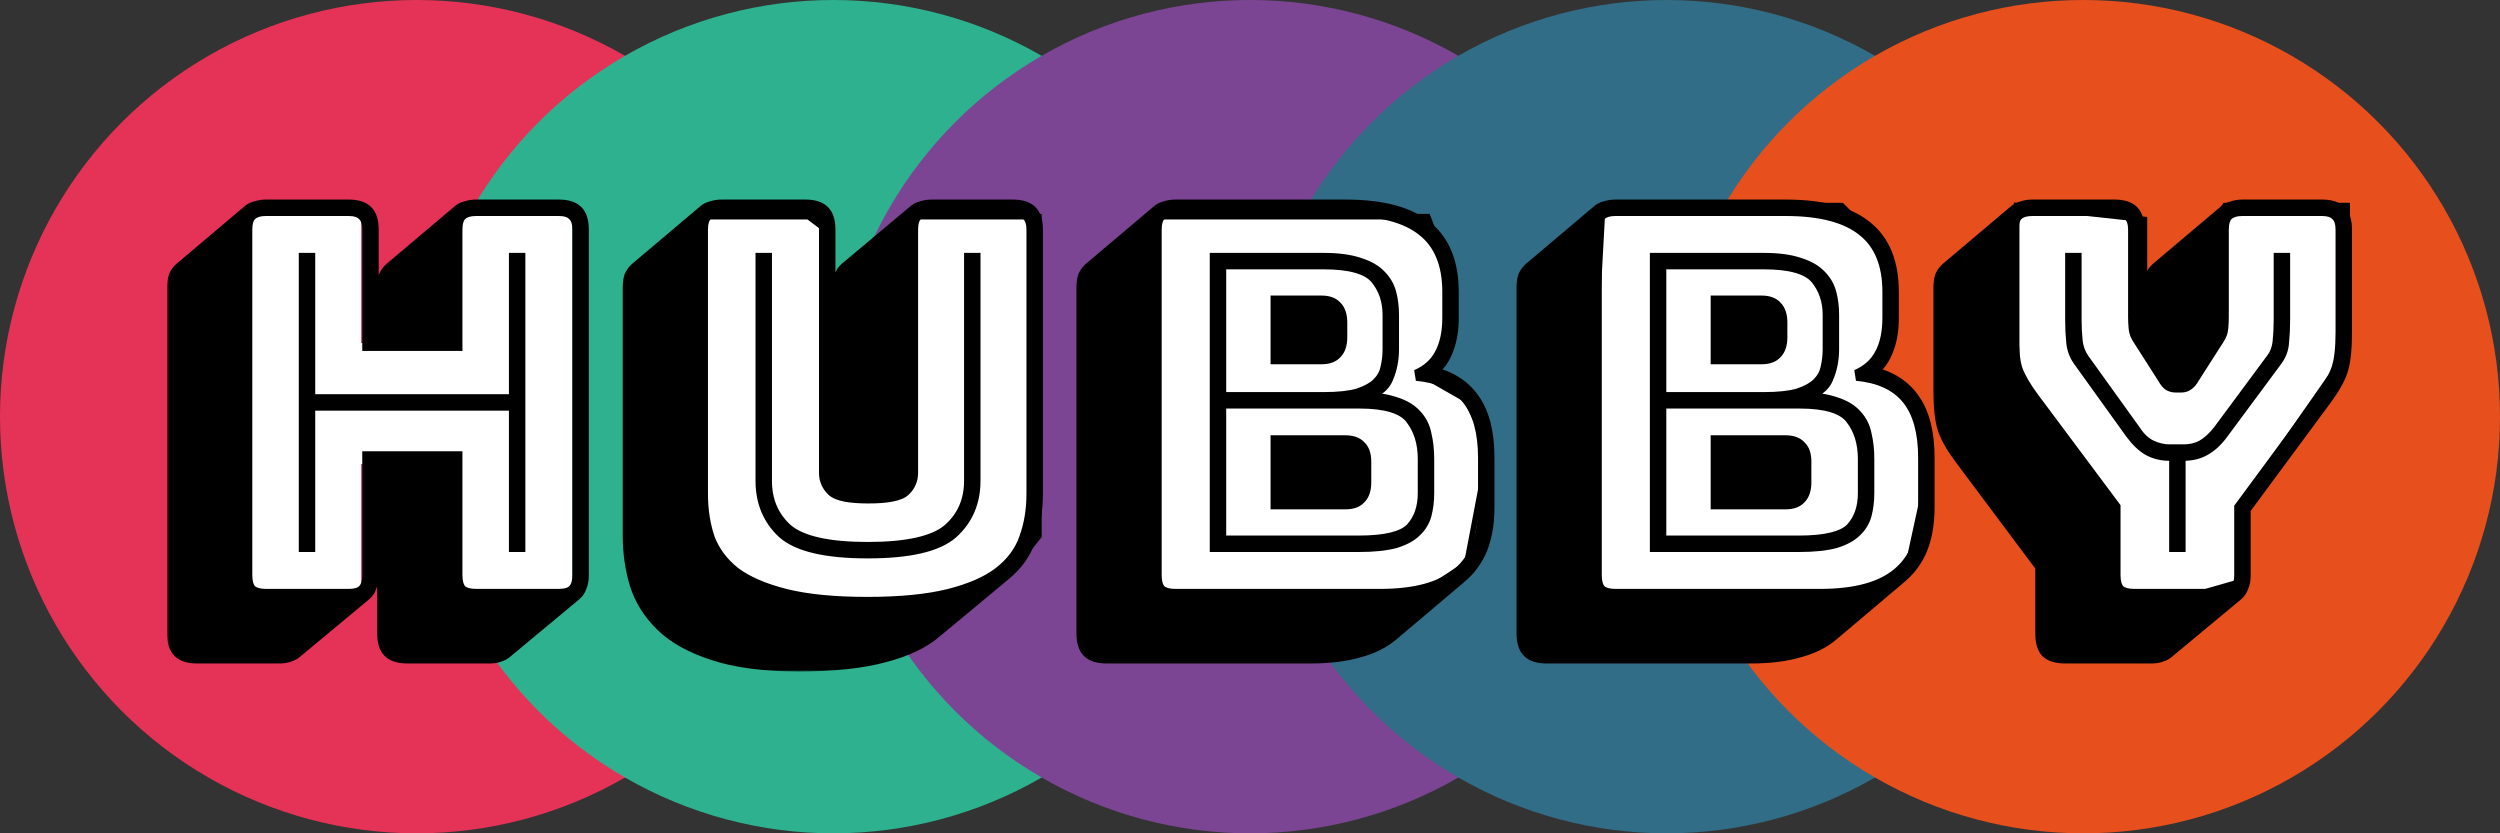 <svg width="450" height="150" viewBox="0 0 450 150" fill="none" xmlns="http://www.w3.org/2000/svg">
<rect x="0" y="0" width="450" height="150" fill="#333333" stroke="none"/>
<circle cx="75" cy="75" r="75" transform="matrix(1 0 0 -1 0 150)" fill="#E53257"/>
<circle cx="75" cy="75" r="75" transform="matrix(1 0 0 -1 75 150)" fill="#2DB18F"/>
<circle cx="75" cy="75" r="75" transform="matrix(1 0 0 -1 150 150)" fill="#7C4594"/>
<circle cx="75" cy="75" r="75" transform="matrix(1 0 0 -1 225 150)" fill="#316D86"/>
<circle cx="75" cy="75" r="75" transform="matrix(1 0 0 -1 300 150)" fill="#E74F1D"/>
<rect x="45.008" y="38" width="20" height="71" fill="white"/>
<rect x="83.008" y="38" width="20" height="71" fill="white"/>
<rect x="100.5" y="61.718" width="21.796" height="55.5" transform="rotate(89.962 100.5 61.718)" fill="white"/>
<path d="M123.5 107.5L126 39H145.5L149.5 42V49.5L153.5 60L163 39H187V96.5L183 101.5L163 113L123.5 107.5Z" fill="white"/>
<path d="M204.5 110L208 39H257L261 49.5V63L257 68L264 72L268 80.5L264 101.5L251 110H204.5Z" fill="white"/>
<path d="M123.5 107.5L126 39H145.5L149.5 42V49.5L153.5 60L163 39H187V96.5L183 101.5L163 113L123.5 107.5Z" stroke="black"/>
<path d="M204.5 110L208 39H257L261 49.5V63L257 68L264 72L268 80.5L264 101.5L251 110H204.5Z" stroke="black"/>
<path d="M284.5 110L288.5 37H331.5L340 45.5V61L337.5 67.5L346 74V90L343.5 101.5L334 110H284.5Z" fill="white"/>
<path d="M404 104.5L376 112.5L363 67.5V37L386 39.5V61L400.5 37H422.5V63.5L404 90V104.5Z" fill="white"/>
<path d="M284.5 110L288.5 37H331.5L340 45.5V61L337.5 67.5L346 74V90L343.5 101.5L334 110H284.5Z" stroke="black"/>
<path d="M404 104.5L376 112.5L363 67.5V37L386 39.5V61L400.5 37H422.5V63.5L404 90V104.5Z" stroke="black"/>
<mask id="path-11-outside-1_2652_553" maskUnits="userSpaceOnUse" x="30" y="35" width="394" height="86" fill="black">
<rect fill="white" x="30" y="35" width="394" height="86"/>
<path d="M54.782 98.36V46.52H55.742V71.96H92.606V46.52H93.566V98.36H92.606V72.92H55.742V98.36H54.782ZM62.75 107C63.966 107 64.83 106.744 65.342 106.232C65.918 105.656 66.206 104.76 66.206 103.544V82.232H82.238V103.544C82.238 104.76 82.494 105.656 83.006 106.232C83.582 106.744 84.478 107 85.694 107H100.574C101.79 107 102.654 106.744 103.166 106.232C103.742 105.656 104.03 104.76 104.03 103.544V41.336C104.03 40.12 103.742 39.256 103.166 38.744C102.654 38.168 101.79 37.88 100.574 37.88H85.694C84.478 37.88 83.582 38.168 83.006 38.744C82.494 39.256 82.238 40.12 82.238 41.336V62.168H66.206V41.336C66.206 40.12 65.918 39.256 65.342 38.744C64.83 38.168 63.966 37.88 62.75 37.88H47.87C46.654 37.88 45.758 38.168 45.182 38.744C44.67 39.256 44.414 40.12 44.414 41.336V103.544C44.414 104.76 44.67 105.656 45.182 106.232C45.758 106.744 46.654 107 47.87 107H62.75ZM65.822 107.096L53.342 117.464C53.086 117.72 52.67 117.944 52.094 118.136C51.582 118.328 51.006 118.424 50.366 118.424H35.486C33.95 118.424 32.83 118.072 32.126 117.368C31.422 116.664 31.07 115.544 31.07 114.008V51.8C31.07 50.968 31.166 50.264 31.358 49.688C31.614 49.112 31.966 48.632 32.414 48.248L44.798 37.784C45.118 37.528 45.534 37.336 46.046 37.208C46.622 37.016 47.23 36.92 47.87 36.92H62.75C64.286 36.92 65.406 37.272 66.11 37.976C66.814 38.68 67.166 39.8 67.166 41.336V61.208H68.894V51.8C68.894 50.968 68.99 50.264 69.182 49.688C69.438 49.112 69.79 48.632 70.238 48.248L82.622 37.784C82.942 37.528 83.358 37.336 83.87 37.208C84.446 37.016 85.054 36.92 85.694 36.92H100.574C102.11 36.92 103.23 37.272 103.934 37.976C104.638 38.68 104.99 39.8 104.99 41.336V103.544C104.99 104.376 104.862 105.08 104.606 105.656C104.414 106.232 104.094 106.712 103.646 107.096L91.166 117.464C90.91 117.72 90.494 117.944 89.918 118.136C89.406 118.328 88.83 118.424 88.19 118.424H73.31C71.774 118.424 70.654 118.072 69.95 117.368C69.246 116.664 68.894 115.544 68.894 114.008V93.656H67.166V103.544C67.166 104.376 67.038 105.08 66.782 105.656C66.59 106.232 66.27 106.712 65.822 107.096ZM143.714 119.864C137.506 119.864 132.386 119.192 128.354 117.848C124.386 116.568 121.282 114.84 119.042 112.664C116.802 110.488 115.234 107.992 114.338 105.176C113.506 102.36 113.09 99.448 113.09 96.44V51.8C113.09 50.968 113.186 50.264 113.378 49.688C113.634 49.112 113.986 48.632 114.434 48.248L126.818 37.784C127.138 37.528 127.554 37.336 128.066 37.208C128.642 37.016 129.25 36.92 129.89 36.92H144.962C146.498 36.92 147.618 37.272 148.322 37.976C149.026 38.68 149.378 39.8 149.378 41.336V85.112C149.378 85.688 149.474 86.232 149.666 86.744C149.858 87.192 150.274 87.544 150.914 87.8V51.8C150.914 50.968 151.01 50.264 151.202 49.688C151.394 49.112 151.682 48.664 152.066 48.344L152.162 48.248L164.642 37.784C164.962 37.528 165.378 37.336 165.89 37.208C166.402 37.016 167.01 36.92 167.714 36.92H182.306C183.842 36.92 184.962 37.272 185.666 37.976C186.37 38.68 186.722 39.8 186.722 41.336V88.856C186.722 91.8 186.306 94.52 185.474 97.016C184.642 99.512 183.138 101.656 180.962 103.448L168.482 113.816C166.242 115.736 163.138 117.208 159.17 118.232C155.202 119.32 150.05 119.864 143.714 119.864ZM185.762 88.856V41.336C185.762 40.12 185.474 39.256 184.898 38.744C184.386 38.168 183.522 37.88 182.306 37.88H167.714C166.498 37.88 165.602 38.168 165.026 38.744C164.514 39.256 164.258 40.12 164.258 41.336V85.112C164.258 86.392 163.778 87.48 162.818 88.376C161.858 89.208 159.682 89.624 156.29 89.624C152.962 89.624 150.818 89.208 149.858 88.376C148.898 87.48 148.418 86.392 148.418 85.112V41.336C148.418 40.12 148.13 39.256 147.554 38.744C147.042 38.168 146.178 37.88 144.962 37.88H129.89C128.674 37.88 127.778 38.168 127.202 38.744C126.69 39.256 126.434 40.12 126.434 41.336V88.856C126.434 91.8 126.85 94.488 127.682 96.92C128.578 99.288 130.114 101.336 132.29 103.064C134.53 104.728 137.57 106.04 141.41 107C145.25 107.96 150.146 108.44 156.098 108.44C162.05 108.44 166.946 107.96 170.786 107C174.626 106.04 177.634 104.728 179.81 103.064C182.05 101.336 183.586 99.288 184.418 96.92C185.314 94.488 185.762 91.8 185.762 88.856ZM136.994 46.52H137.954V86.552C137.954 90.136 139.202 93.048 141.698 95.288C144.258 97.464 149.09 98.552 156.194 98.552C163.298 98.552 168.13 97.464 170.69 95.288C173.25 93.048 174.53 90.136 174.53 86.552V46.52H175.49V86.552C175.49 90.392 174.146 93.528 171.458 95.96C168.77 98.328 163.682 99.512 156.194 99.512C148.706 99.512 143.618 98.328 140.93 95.96C138.306 93.528 136.994 90.392 136.994 86.552V46.52ZM199.174 118.424C197.638 118.424 196.518 118.072 195.814 117.368C195.11 116.664 194.758 115.544 194.758 114.008V51.8C194.758 50.968 194.854 50.264 195.046 49.688C195.302 49.112 195.654 48.632 196.102 48.248L208.486 37.784C208.806 37.528 209.222 37.336 209.734 37.208C210.31 37.016 210.918 36.92 211.558 36.92H242.182C248.838 36.92 253.734 38.232 256.87 40.856C260.006 43.416 261.574 47.32 261.574 52.568V57.176C261.574 59.416 261.254 61.336 260.614 62.936C260.038 64.536 259.142 65.816 257.926 66.776L257.638 66.968C261.094 67.736 263.686 69.4 265.414 71.96C267.142 74.456 268.006 77.944 268.006 82.424V91.256C268.006 94.136 267.59 96.632 266.758 98.744C265.926 100.792 264.678 102.52 263.014 103.928L250.63 114.392C249.03 115.736 247.014 116.728 244.582 117.368C242.15 118.072 239.302 118.424 236.038 118.424H199.174ZM248.422 107C254.758 107 259.43 105.72 262.438 103.16C265.51 100.6 267.046 96.632 267.046 91.256V82.424C267.046 77.752 266.054 74.2 264.07 71.768C262.086 69.336 259.046 67.928 254.95 67.544C256.87 66.712 258.278 65.464 259.174 63.8C260.134 62.072 260.614 59.864 260.614 57.176V52.568C260.614 47.576 259.11 43.896 256.102 41.528C253.094 39.096 248.454 37.88 242.182 37.88H211.558C210.342 37.88 209.446 38.168 208.87 38.744C208.358 39.256 208.102 40.12 208.102 41.336V103.544C208.102 104.76 208.358 105.656 208.87 106.232C209.446 106.744 210.342 107 211.558 107H248.422ZM244.582 98.36H218.758V46.52H238.246C240.87 46.52 243.014 46.808 244.677 47.384C246.342 47.896 247.622 48.632 248.518 49.592C249.414 50.488 250.022 51.544 250.342 52.76C250.662 53.976 250.822 55.288 250.822 56.696V62.84C250.822 64.76 250.47 66.52 249.766 68.12C249.126 69.72 247.43 70.872 244.677 71.576C247.302 71.576 249.446 71.864 251.11 72.44C252.774 72.952 254.054 73.72 254.95 74.744C255.846 75.704 256.422 76.856 256.678 78.2C256.998 79.544 257.158 81.016 257.158 82.616V88.76C257.158 90.168 256.998 91.48 256.678 92.696C256.358 93.848 255.75 94.84 254.854 95.672C254.022 96.504 252.774 97.176 251.11 97.688C249.446 98.136 247.27 98.36 244.582 98.36ZM238.246 47.48H219.718V71.576H238.246C240.87 71.576 242.95 71.352 244.486 70.904C246.022 70.392 247.174 69.752 247.942 68.984C248.774 68.152 249.286 67.224 249.478 66.2C249.734 65.112 249.862 63.992 249.862 62.84V56.696C249.862 54.136 249.126 51.96 247.654 50.168C246.182 48.376 243.046 47.48 238.246 47.48ZM229.702 54.2H237.862C239.078 54.2 239.974 54.52 240.55 55.16C241.19 55.8 241.51 56.76 241.51 58.04V60.728C241.51 62.008 241.19 62.968 240.55 63.608C239.974 64.248 239.078 64.568 237.862 64.568H229.702V54.2ZM244.677 72.536H219.718V97.4H244.582C249.382 97.4 252.518 96.632 253.99 95.096C255.462 93.496 256.198 91.384 256.198 88.76V82.616C256.198 79.736 255.462 77.336 253.99 75.416C252.582 73.496 249.478 72.536 244.677 72.536ZM229.702 79.352H242.182C243.398 79.352 244.294 79.672 244.87 80.312C245.51 80.888 245.83 81.816 245.83 83.096V86.84C245.83 88.12 245.51 89.08 244.87 89.72C244.294 90.36 243.398 90.68 242.182 90.68H229.702V79.352ZM278.392 118.424C276.856 118.424 275.736 118.072 275.032 117.368C274.328 116.664 273.976 115.544 273.976 114.008V51.8C273.976 50.968 274.072 50.264 274.264 49.688C274.52 49.112 274.872 48.632 275.32 48.248L287.704 37.784C288.024 37.528 288.44 37.336 288.952 37.208C289.528 37.016 290.136 36.92 290.776 36.92H321.4C328.056 36.92 332.952 38.232 336.088 40.856C339.224 43.416 340.792 47.32 340.792 52.568V57.176C340.792 59.416 340.472 61.336 339.832 62.936C339.256 64.536 338.36 65.816 337.144 66.776L336.856 66.968C340.312 67.736 342.904 69.4 344.632 71.96C346.36 74.456 347.224 77.944 347.224 82.424V91.256C347.224 94.136 346.808 96.632 345.976 98.744C345.144 100.792 343.896 102.52 342.232 103.928L329.848 114.392C328.248 115.736 326.232 116.728 323.8 117.368C321.368 118.072 318.52 118.424 315.256 118.424H278.392ZM327.64 107C333.976 107 338.648 105.72 341.656 103.16C344.728 100.6 346.264 96.632 346.264 91.256V82.424C346.264 77.752 345.272 74.2 343.288 71.768C341.304 69.336 338.264 67.928 334.168 67.544C336.088 66.712 337.496 65.464 338.392 63.8C339.352 62.072 339.832 59.864 339.832 57.176V52.568C339.832 47.576 338.328 43.896 335.32 41.528C332.312 39.096 327.672 37.88 321.4 37.88H290.776C289.56 37.88 288.664 38.168 288.088 38.744C287.576 39.256 287.32 40.12 287.32 41.336V103.544C287.32 104.76 287.576 105.656 288.088 106.232C288.664 106.744 289.56 107 290.776 107H327.64ZM323.8 98.36H297.976V46.52H317.464C320.088 46.52 322.232 46.808 323.896 47.384C325.56 47.896 326.84 48.632 327.736 49.592C328.632 50.488 329.24 51.544 329.56 52.76C329.88 53.976 330.04 55.288 330.04 56.696V62.84C330.04 64.76 329.688 66.52 328.984 68.12C328.344 69.72 326.648 70.872 323.896 71.576C326.52 71.576 328.664 71.864 330.328 72.44C331.992 72.952 333.272 73.72 334.168 74.744C335.064 75.704 335.64 76.856 335.896 78.2C336.216 79.544 336.376 81.016 336.376 82.616V88.76C336.376 90.168 336.216 91.48 335.896 92.696C335.576 93.848 334.968 94.84 334.072 95.672C333.24 96.504 331.992 97.176 330.328 97.688C328.664 98.136 326.488 98.36 323.8 98.36ZM317.464 47.48H298.936V71.576H317.464C320.088 71.576 322.168 71.352 323.704 70.904C325.24 70.392 326.392 69.752 327.16 68.984C327.992 68.152 328.504 67.224 328.696 66.2C328.952 65.112 329.08 63.992 329.08 62.84V56.696C329.08 54.136 328.344 51.96 326.872 50.168C325.4 48.376 322.264 47.48 317.464 47.48ZM308.92 54.2H317.08C318.296 54.2 319.192 54.52 319.768 55.16C320.408 55.8 320.728 56.76 320.728 58.04V60.728C320.728 62.008 320.408 62.968 319.768 63.608C319.192 64.248 318.296 64.568 317.08 64.568H308.92V54.2ZM323.896 72.536H298.936V97.4H323.8C328.6 97.4 331.736 96.632 333.208 95.096C334.68 93.496 335.416 91.384 335.416 88.76V82.616C335.416 79.736 334.68 77.336 333.208 75.416C331.8 73.496 328.696 72.536 323.896 72.536ZM308.92 79.352H321.4C322.616 79.352 323.512 79.672 324.088 80.312C324.728 80.888 325.048 81.816 325.048 83.096V86.84C325.048 88.12 324.728 89.08 324.088 89.72C323.512 90.36 322.616 90.68 321.4 90.68H308.92V79.352ZM387.32 118.424H371.768C370.168 118.424 369.016 118.072 368.312 117.368C367.672 116.664 367.352 115.544 367.352 114.008V102.008L352.856 82.616C351.32 80.568 350.296 78.776 349.784 77.24C349.272 75.704 349.016 73.368 349.016 70.232V51.8C349.016 50.968 349.112 50.264 349.304 49.688C349.56 49.112 349.912 48.632 350.36 48.248L362.744 37.784C363.064 37.528 363.48 37.336 363.992 37.208C364.568 37.016 365.176 36.92 365.816 36.92H380.6C382.136 36.92 383.256 37.272 383.96 37.976C384.664 38.68 385.016 39.8 385.016 41.336V57.08C385.016 57.656 385.048 58.232 385.112 58.808C385.176 59.384 385.368 59.992 385.688 60.632L386.84 62.264V51.8C386.84 50.968 386.936 50.264 387.128 49.688C387.384 49.112 387.736 48.632 388.184 48.248L400.568 37.784C400.888 37.528 401.304 37.336 401.816 37.208C402.392 37.016 403 36.92 403.64 36.92H417.944C419.48 36.92 420.6 37.272 421.304 37.976C422.008 38.68 422.36 39.8 422.36 41.336V59.768C422.36 62.904 422.104 65.24 421.592 66.776C421.08 68.312 420.056 70.104 418.52 72.152L404.12 91.64V103.544C404.12 104.376 403.992 105.08 403.736 105.656C403.544 106.232 403.224 106.712 402.776 107.096L390.296 117.464C390.04 117.72 389.624 117.944 389.048 118.136C388.536 118.328 387.96 118.424 387.32 118.424ZM399.704 107C400.92 107 401.784 106.744 402.296 106.232C402.872 105.656 403.16 104.76 403.16 103.544V91.352L417.752 71.576C419.16 69.592 420.12 67.864 420.632 66.392C421.144 64.92 421.4 62.712 421.4 59.768V41.336C421.4 40.12 421.112 39.256 420.536 38.744C420.024 38.168 419.16 37.88 417.944 37.88H403.64C402.424 37.88 401.528 38.168 400.952 38.744C400.44 39.256 400.184 40.12 400.184 41.336V57.08C400.184 57.72 400.152 58.392 400.088 59.096C400.024 59.8 399.768 60.472 399.32 61.112L394.904 68.024C394.584 68.6 394.232 69.016 393.848 69.272C393.528 69.528 393.112 69.656 392.6 69.656H391.64C391.128 69.656 390.68 69.528 390.296 69.272C389.976 69.016 389.656 68.6 389.336 68.024L384.92 61.112C384.472 60.472 384.216 59.8 384.152 59.096C384.088 58.392 384.056 57.72 384.056 57.08V41.336C384.056 40.12 383.768 39.256 383.192 38.744C382.68 38.168 381.816 37.88 380.6 37.88H365.816C364.6 37.88 363.704 38.168 363.128 38.744C362.616 39.256 362.36 40.12 362.36 41.336V59.768C362.36 62.712 362.584 64.92 363.032 66.392C363.544 67.864 364.536 69.592 366.008 71.576L380.696 91.256V103.544C380.696 104.76 380.952 105.656 381.464 106.232C382.04 106.744 382.936 107 384.152 107H399.704ZM393.08 81.944H392.408V98.36H391.448V81.944H390.488C389.08 81.944 387.8 81.624 386.648 80.984C385.56 80.344 384.504 79.32 383.48 77.912L374.168 64.952C373.464 63.992 373.048 62.872 372.92 61.592C372.792 60.312 372.728 58.968 372.728 57.56V46.52H373.688V57.56C373.688 58.904 373.752 60.184 373.88 61.4C374.008 62.552 374.392 63.608 375.032 64.568L384.344 77.528C385.176 78.808 386.136 79.704 387.224 80.216C388.312 80.728 389.4 80.984 390.488 80.984H393.08C394.296 80.984 395.384 80.728 396.344 80.216C397.368 79.64 398.36 78.744 399.32 77.528L408.92 64.568C409.56 63.736 409.944 62.712 410.072 61.496C410.2 60.216 410.264 58.904 410.264 57.56V46.52H411.224V57.56C411.224 58.968 411.16 60.312 411.032 61.592C410.968 62.808 410.552 63.928 409.784 64.952L400.184 77.912C399.16 79.32 398.072 80.344 396.92 80.984C395.832 81.624 394.552 81.944 393.08 81.944Z"/>
</mask>
<path d="M54.782 98.36V46.52H55.742V71.96H92.606V46.52H93.566V98.36H92.606V72.92H55.742V98.36H54.782ZM62.75 107C63.966 107 64.83 106.744 65.342 106.232C65.918 105.656 66.206 104.76 66.206 103.544V82.232H82.238V103.544C82.238 104.76 82.494 105.656 83.006 106.232C83.582 106.744 84.478 107 85.694 107H100.574C101.79 107 102.654 106.744 103.166 106.232C103.742 105.656 104.03 104.76 104.03 103.544V41.336C104.03 40.12 103.742 39.256 103.166 38.744C102.654 38.168 101.79 37.88 100.574 37.88H85.694C84.478 37.88 83.582 38.168 83.006 38.744C82.494 39.256 82.238 40.12 82.238 41.336V62.168H66.206V41.336C66.206 40.12 65.918 39.256 65.342 38.744C64.83 38.168 63.966 37.88 62.75 37.88H47.87C46.654 37.88 45.758 38.168 45.182 38.744C44.67 39.256 44.414 40.12 44.414 41.336V103.544C44.414 104.76 44.67 105.656 45.182 106.232C45.758 106.744 46.654 107 47.87 107H62.75ZM65.822 107.096L53.342 117.464C53.086 117.72 52.67 117.944 52.094 118.136C51.582 118.328 51.006 118.424 50.366 118.424H35.486C33.95 118.424 32.83 118.072 32.126 117.368C31.422 116.664 31.07 115.544 31.07 114.008V51.8C31.07 50.968 31.166 50.264 31.358 49.688C31.614 49.112 31.966 48.632 32.414 48.248L44.798 37.784C45.118 37.528 45.534 37.336 46.046 37.208C46.622 37.016 47.23 36.92 47.87 36.92H62.75C64.286 36.92 65.406 37.272 66.11 37.976C66.814 38.68 67.166 39.8 67.166 41.336V61.208H68.894V51.8C68.894 50.968 68.99 50.264 69.182 49.688C69.438 49.112 69.79 48.632 70.238 48.248L82.622 37.784C82.942 37.528 83.358 37.336 83.87 37.208C84.446 37.016 85.054 36.92 85.694 36.92H100.574C102.11 36.92 103.23 37.272 103.934 37.976C104.638 38.68 104.99 39.8 104.99 41.336V103.544C104.99 104.376 104.862 105.08 104.606 105.656C104.414 106.232 104.094 106.712 103.646 107.096L91.166 117.464C90.91 117.72 90.494 117.944 89.918 118.136C89.406 118.328 88.83 118.424 88.19 118.424H73.31C71.774 118.424 70.654 118.072 69.95 117.368C69.246 116.664 68.894 115.544 68.894 114.008V93.656H67.166V103.544C67.166 104.376 67.038 105.08 66.782 105.656C66.59 106.232 66.27 106.712 65.822 107.096ZM143.714 119.864C137.506 119.864 132.386 119.192 128.354 117.848C124.386 116.568 121.282 114.84 119.042 112.664C116.802 110.488 115.234 107.992 114.338 105.176C113.506 102.36 113.09 99.448 113.09 96.44V51.8C113.09 50.968 113.186 50.264 113.378 49.688C113.634 49.112 113.986 48.632 114.434 48.248L126.818 37.784C127.138 37.528 127.554 37.336 128.066 37.208C128.642 37.016 129.25 36.92 129.89 36.92H144.962C146.498 36.92 147.618 37.272 148.322 37.976C149.026 38.68 149.378 39.8 149.378 41.336V85.112C149.378 85.688 149.474 86.232 149.666 86.744C149.858 87.192 150.274 87.544 150.914 87.8V51.8C150.914 50.968 151.01 50.264 151.202 49.688C151.394 49.112 151.682 48.664 152.066 48.344L152.162 48.248L164.642 37.784C164.962 37.528 165.378 37.336 165.89 37.208C166.402 37.016 167.01 36.92 167.714 36.92H182.306C183.842 36.92 184.962 37.272 185.666 37.976C186.37 38.68 186.722 39.8 186.722 41.336V88.856C186.722 91.8 186.306 94.52 185.474 97.016C184.642 99.512 183.138 101.656 180.962 103.448L168.482 113.816C166.242 115.736 163.138 117.208 159.17 118.232C155.202 119.32 150.05 119.864 143.714 119.864ZM185.762 88.856V41.336C185.762 40.12 185.474 39.256 184.898 38.744C184.386 38.168 183.522 37.88 182.306 37.88H167.714C166.498 37.88 165.602 38.168 165.026 38.744C164.514 39.256 164.258 40.12 164.258 41.336V85.112C164.258 86.392 163.778 87.48 162.818 88.376C161.858 89.208 159.682 89.624 156.29 89.624C152.962 89.624 150.818 89.208 149.858 88.376C148.898 87.48 148.418 86.392 148.418 85.112V41.336C148.418 40.12 148.13 39.256 147.554 38.744C147.042 38.168 146.178 37.88 144.962 37.88H129.89C128.674 37.88 127.778 38.168 127.202 38.744C126.69 39.256 126.434 40.12 126.434 41.336V88.856C126.434 91.8 126.85 94.488 127.682 96.92C128.578 99.288 130.114 101.336 132.29 103.064C134.53 104.728 137.57 106.04 141.41 107C145.25 107.96 150.146 108.44 156.098 108.44C162.05 108.44 166.946 107.96 170.786 107C174.626 106.04 177.634 104.728 179.81 103.064C182.05 101.336 183.586 99.288 184.418 96.92C185.314 94.488 185.762 91.8 185.762 88.856ZM136.994 46.52H137.954V86.552C137.954 90.136 139.202 93.048 141.698 95.288C144.258 97.464 149.09 98.552 156.194 98.552C163.298 98.552 168.13 97.464 170.69 95.288C173.25 93.048 174.53 90.136 174.53 86.552V46.52H175.49V86.552C175.49 90.392 174.146 93.528 171.458 95.96C168.77 98.328 163.682 99.512 156.194 99.512C148.706 99.512 143.618 98.328 140.93 95.96C138.306 93.528 136.994 90.392 136.994 86.552V46.52ZM199.174 118.424C197.638 118.424 196.518 118.072 195.814 117.368C195.11 116.664 194.758 115.544 194.758 114.008V51.8C194.758 50.968 194.854 50.264 195.046 49.688C195.302 49.112 195.654 48.632 196.102 48.248L208.486 37.784C208.806 37.528 209.222 37.336 209.734 37.208C210.31 37.016 210.918 36.92 211.558 36.92H242.182C248.838 36.92 253.734 38.232 256.87 40.856C260.006 43.416 261.574 47.32 261.574 52.568V57.176C261.574 59.416 261.254 61.336 260.614 62.936C260.038 64.536 259.142 65.816 257.926 66.776L257.638 66.968C261.094 67.736 263.686 69.4 265.414 71.96C267.142 74.456 268.006 77.944 268.006 82.424V91.256C268.006 94.136 267.59 96.632 266.758 98.744C265.926 100.792 264.678 102.52 263.014 103.928L250.63 114.392C249.03 115.736 247.014 116.728 244.582 117.368C242.15 118.072 239.302 118.424 236.038 118.424H199.174ZM248.422 107C254.758 107 259.43 105.72 262.438 103.16C265.51 100.6 267.046 96.632 267.046 91.256V82.424C267.046 77.752 266.054 74.2 264.07 71.768C262.086 69.336 259.046 67.928 254.95 67.544C256.87 66.712 258.278 65.464 259.174 63.8C260.134 62.072 260.614 59.864 260.614 57.176V52.568C260.614 47.576 259.11 43.896 256.102 41.528C253.094 39.096 248.454 37.88 242.182 37.88H211.558C210.342 37.88 209.446 38.168 208.87 38.744C208.358 39.256 208.102 40.12 208.102 41.336V103.544C208.102 104.76 208.358 105.656 208.87 106.232C209.446 106.744 210.342 107 211.558 107H248.422ZM244.582 98.36H218.758V46.52H238.246C240.87 46.52 243.014 46.808 244.677 47.384C246.342 47.896 247.622 48.632 248.518 49.592C249.414 50.488 250.022 51.544 250.342 52.76C250.662 53.976 250.822 55.288 250.822 56.696V62.84C250.822 64.76 250.47 66.52 249.766 68.12C249.126 69.72 247.43 70.872 244.677 71.576C247.302 71.576 249.446 71.864 251.11 72.44C252.774 72.952 254.054 73.72 254.95 74.744C255.846 75.704 256.422 76.856 256.678 78.2C256.998 79.544 257.158 81.016 257.158 82.616V88.76C257.158 90.168 256.998 91.48 256.678 92.696C256.358 93.848 255.75 94.84 254.854 95.672C254.022 96.504 252.774 97.176 251.11 97.688C249.446 98.136 247.27 98.36 244.582 98.36ZM238.246 47.48H219.718V71.576H238.246C240.87 71.576 242.95 71.352 244.486 70.904C246.022 70.392 247.174 69.752 247.942 68.984C248.774 68.152 249.286 67.224 249.478 66.2C249.734 65.112 249.862 63.992 249.862 62.84V56.696C249.862 54.136 249.126 51.96 247.654 50.168C246.182 48.376 243.046 47.48 238.246 47.48ZM229.702 54.2H237.862C239.078 54.2 239.974 54.52 240.55 55.16C241.19 55.8 241.51 56.76 241.51 58.04V60.728C241.51 62.008 241.19 62.968 240.55 63.608C239.974 64.248 239.078 64.568 237.862 64.568H229.702V54.2ZM244.677 72.536H219.718V97.4H244.582C249.382 97.4 252.518 96.632 253.99 95.096C255.462 93.496 256.198 91.384 256.198 88.76V82.616C256.198 79.736 255.462 77.336 253.99 75.416C252.582 73.496 249.478 72.536 244.677 72.536ZM229.702 79.352H242.182C243.398 79.352 244.294 79.672 244.87 80.312C245.51 80.888 245.83 81.816 245.83 83.096V86.84C245.83 88.12 245.51 89.08 244.87 89.72C244.294 90.36 243.398 90.68 242.182 90.68H229.702V79.352ZM278.392 118.424C276.856 118.424 275.736 118.072 275.032 117.368C274.328 116.664 273.976 115.544 273.976 114.008V51.8C273.976 50.968 274.072 50.264 274.264 49.688C274.52 49.112 274.872 48.632 275.32 48.248L287.704 37.784C288.024 37.528 288.44 37.336 288.952 37.208C289.528 37.016 290.136 36.92 290.776 36.92H321.4C328.056 36.92 332.952 38.232 336.088 40.856C339.224 43.416 340.792 47.32 340.792 52.568V57.176C340.792 59.416 340.472 61.336 339.832 62.936C339.256 64.536 338.36 65.816 337.144 66.776L336.856 66.968C340.312 67.736 342.904 69.4 344.632 71.96C346.36 74.456 347.224 77.944 347.224 82.424V91.256C347.224 94.136 346.808 96.632 345.976 98.744C345.144 100.792 343.896 102.52 342.232 103.928L329.848 114.392C328.248 115.736 326.232 116.728 323.8 117.368C321.368 118.072 318.52 118.424 315.256 118.424H278.392ZM327.64 107C333.976 107 338.648 105.72 341.656 103.16C344.728 100.6 346.264 96.632 346.264 91.256V82.424C346.264 77.752 345.272 74.2 343.288 71.768C341.304 69.336 338.264 67.928 334.168 67.544C336.088 66.712 337.496 65.464 338.392 63.8C339.352 62.072 339.832 59.864 339.832 57.176V52.568C339.832 47.576 338.328 43.896 335.32 41.528C332.312 39.096 327.672 37.88 321.4 37.88H290.776C289.56 37.88 288.664 38.168 288.088 38.744C287.576 39.256 287.32 40.12 287.32 41.336V103.544C287.32 104.76 287.576 105.656 288.088 106.232C288.664 106.744 289.56 107 290.776 107H327.64ZM323.8 98.36H297.976V46.52H317.464C320.088 46.52 322.232 46.808 323.896 47.384C325.56 47.896 326.84 48.632 327.736 49.592C328.632 50.488 329.24 51.544 329.56 52.76C329.88 53.976 330.04 55.288 330.04 56.696V62.84C330.04 64.76 329.688 66.52 328.984 68.12C328.344 69.72 326.648 70.872 323.896 71.576C326.52 71.576 328.664 71.864 330.328 72.44C331.992 72.952 333.272 73.72 334.168 74.744C335.064 75.704 335.64 76.856 335.896 78.2C336.216 79.544 336.376 81.016 336.376 82.616V88.76C336.376 90.168 336.216 91.48 335.896 92.696C335.576 93.848 334.968 94.84 334.072 95.672C333.24 96.504 331.992 97.176 330.328 97.688C328.664 98.136 326.488 98.36 323.8 98.36ZM317.464 47.48H298.936V71.576H317.464C320.088 71.576 322.168 71.352 323.704 70.904C325.24 70.392 326.392 69.752 327.16 68.984C327.992 68.152 328.504 67.224 328.696 66.2C328.952 65.112 329.08 63.992 329.08 62.84V56.696C329.08 54.136 328.344 51.96 326.872 50.168C325.4 48.376 322.264 47.48 317.464 47.48ZM308.92 54.2H317.08C318.296 54.2 319.192 54.52 319.768 55.16C320.408 55.8 320.728 56.76 320.728 58.04V60.728C320.728 62.008 320.408 62.968 319.768 63.608C319.192 64.248 318.296 64.568 317.08 64.568H308.92V54.2ZM323.896 72.536H298.936V97.4H323.8C328.6 97.4 331.736 96.632 333.208 95.096C334.68 93.496 335.416 91.384 335.416 88.76V82.616C335.416 79.736 334.68 77.336 333.208 75.416C331.8 73.496 328.696 72.536 323.896 72.536ZM308.92 79.352H321.4C322.616 79.352 323.512 79.672 324.088 80.312C324.728 80.888 325.048 81.816 325.048 83.096V86.84C325.048 88.12 324.728 89.08 324.088 89.72C323.512 90.36 322.616 90.68 321.4 90.68H308.92V79.352ZM387.32 118.424H371.768C370.168 118.424 369.016 118.072 368.312 117.368C367.672 116.664 367.352 115.544 367.352 114.008V102.008L352.856 82.616C351.32 80.568 350.296 78.776 349.784 77.24C349.272 75.704 349.016 73.368 349.016 70.232V51.8C349.016 50.968 349.112 50.264 349.304 49.688C349.56 49.112 349.912 48.632 350.36 48.248L362.744 37.784C363.064 37.528 363.48 37.336 363.992 37.208C364.568 37.016 365.176 36.92 365.816 36.92H380.6C382.136 36.92 383.256 37.272 383.96 37.976C384.664 38.68 385.016 39.8 385.016 41.336V57.08C385.016 57.656 385.048 58.232 385.112 58.808C385.176 59.384 385.368 59.992 385.688 60.632L386.84 62.264V51.8C386.84 50.968 386.936 50.264 387.128 49.688C387.384 49.112 387.736 48.632 388.184 48.248L400.568 37.784C400.888 37.528 401.304 37.336 401.816 37.208C402.392 37.016 403 36.92 403.64 36.92H417.944C419.48 36.92 420.6 37.272 421.304 37.976C422.008 38.68 422.36 39.8 422.36 41.336V59.768C422.36 62.904 422.104 65.24 421.592 66.776C421.08 68.312 420.056 70.104 418.52 72.152L404.12 91.64V103.544C404.12 104.376 403.992 105.08 403.736 105.656C403.544 106.232 403.224 106.712 402.776 107.096L390.296 117.464C390.04 117.72 389.624 117.944 389.048 118.136C388.536 118.328 387.96 118.424 387.32 118.424ZM399.704 107C400.92 107 401.784 106.744 402.296 106.232C402.872 105.656 403.16 104.76 403.16 103.544V91.352L417.752 71.576C419.16 69.592 420.12 67.864 420.632 66.392C421.144 64.92 421.4 62.712 421.4 59.768V41.336C421.4 40.12 421.112 39.256 420.536 38.744C420.024 38.168 419.16 37.88 417.944 37.88H403.64C402.424 37.88 401.528 38.168 400.952 38.744C400.44 39.256 400.184 40.12 400.184 41.336V57.08C400.184 57.72 400.152 58.392 400.088 59.096C400.024 59.8 399.768 60.472 399.32 61.112L394.904 68.024C394.584 68.6 394.232 69.016 393.848 69.272C393.528 69.528 393.112 69.656 392.6 69.656H391.64C391.128 69.656 390.68 69.528 390.296 69.272C389.976 69.016 389.656 68.6 389.336 68.024L384.92 61.112C384.472 60.472 384.216 59.8 384.152 59.096C384.088 58.392 384.056 57.72 384.056 57.08V41.336C384.056 40.12 383.768 39.256 383.192 38.744C382.68 38.168 381.816 37.88 380.6 37.88H365.816C364.6 37.88 363.704 38.168 363.128 38.744C362.616 39.256 362.36 40.12 362.36 41.336V59.768C362.36 62.712 362.584 64.92 363.032 66.392C363.544 67.864 364.536 69.592 366.008 71.576L380.696 91.256V103.544C380.696 104.76 380.952 105.656 381.464 106.232C382.04 106.744 382.936 107 384.152 107H399.704ZM393.08 81.944H392.408V98.36H391.448V81.944H390.488C389.08 81.944 387.8 81.624 386.648 80.984C385.56 80.344 384.504 79.32 383.48 77.912L374.168 64.952C373.464 63.992 373.048 62.872 372.92 61.592C372.792 60.312 372.728 58.968 372.728 57.56V46.52H373.688V57.56C373.688 58.904 373.752 60.184 373.88 61.4C374.008 62.552 374.392 63.608 375.032 64.568L384.344 77.528C385.176 78.808 386.136 79.704 387.224 80.216C388.312 80.728 389.4 80.984 390.488 80.984H393.08C394.296 80.984 395.384 80.728 396.344 80.216C397.368 79.64 398.36 78.744 399.32 77.528L408.92 64.568C409.56 63.736 409.944 62.712 410.072 61.496C410.2 60.216 410.264 58.904 410.264 57.56V46.52H411.224V57.56C411.224 58.968 411.16 60.312 411.032 61.592C410.968 62.808 410.552 63.928 409.784 64.952L400.184 77.912C399.16 79.32 398.072 80.344 396.92 80.984C395.832 81.624 394.552 81.944 393.08 81.944Z" fill="black"/>
<path d="M54.782 98.36H53.782V99.36H54.782V98.36ZM54.782 46.52V45.52H53.782V46.52H54.782ZM55.742 46.52H56.742V45.52H55.742V46.52ZM55.742 71.96H54.742V72.96H55.742V71.96ZM92.606 71.96V72.96H93.606V71.96H92.606ZM92.606 46.52V45.52H91.606V46.52H92.606ZM93.566 46.52H94.566V45.52H93.566V46.52ZM93.566 98.36V99.36H94.566V98.36H93.566ZM92.606 98.36H91.606V99.36H92.606V98.36ZM92.606 72.92H93.606V71.92H92.606V72.92ZM55.742 72.92V71.92H54.742V72.92H55.742ZM55.742 98.36V99.36H56.742V98.36H55.742ZM65.342 106.232L64.635 105.525L65.342 106.232ZM66.206 82.232V81.232H65.206V82.232H66.206ZM82.238 82.232H83.238V81.232H82.238V82.232ZM83.006 106.232L82.259 106.896L82.298 106.94L82.342 106.979L83.006 106.232ZM103.166 106.232L103.873 106.939L103.166 106.232ZM103.166 38.744L102.419 39.408L102.458 39.452L102.502 39.491L103.166 38.744ZM82.238 62.168V63.168H83.238V62.168H82.238ZM66.206 62.168H65.206V63.168H66.206V62.168ZM65.342 38.744L64.595 39.408L64.634 39.452L64.678 39.491L65.342 38.744ZM45.182 38.744L44.475 38.037V38.037L45.182 38.744ZM45.182 106.232L44.435 106.896L44.474 106.94L44.518 106.979L45.182 106.232ZM65.822 107.096L66.461 107.865L66.467 107.86L66.473 107.855L65.822 107.096ZM53.342 117.464L52.703 116.695L52.667 116.724L52.635 116.757L53.342 117.464ZM52.094 118.136L51.778 117.187L51.76 117.193L51.743 117.2L52.094 118.136ZM31.358 49.688L30.444 49.282L30.425 49.326L30.409 49.372L31.358 49.688ZM32.414 48.248L31.769 47.484L31.763 47.489L32.414 48.248ZM44.798 37.784L44.173 37.003L44.163 37.011L44.153 37.02L44.798 37.784ZM46.046 37.208L46.288 38.178L46.326 38.169L46.362 38.157L46.046 37.208ZM66.11 37.976L66.817 37.269L66.817 37.269L66.11 37.976ZM67.166 61.208H66.166V62.208H67.166V61.208ZM68.894 61.208V62.208H69.894V61.208H68.894ZM69.182 49.688L68.268 49.282L68.249 49.326L68.233 49.372L69.182 49.688ZM70.238 48.248L69.593 47.484L69.587 47.489L70.238 48.248ZM82.622 37.784L81.997 37.003L81.987 37.011L81.977 37.02L82.622 37.784ZM83.87 37.208L84.112 38.178L84.15 38.169L84.186 38.157L83.87 37.208ZM104.606 105.656L103.692 105.25L103.673 105.294L103.657 105.34L104.606 105.656ZM103.646 107.096L104.285 107.865L104.291 107.86L104.297 107.855L103.646 107.096ZM91.166 117.464L90.527 116.695L90.492 116.724L90.459 116.757L91.166 117.464ZM89.918 118.136L89.602 117.187L89.584 117.193L89.567 117.2L89.918 118.136ZM68.894 93.656H69.894V92.656H68.894V93.656ZM67.166 93.656V92.656H66.166V93.656H67.166ZM66.782 105.656L65.868 105.25L65.849 105.294L65.833 105.34L66.782 105.656ZM55.782 98.36V46.52H53.782V98.36H55.782ZM54.782 47.52H55.742V45.52H54.782V47.52ZM54.742 46.52V71.96H56.742V46.52H54.742ZM55.742 72.96H92.606V70.96H55.742V72.96ZM93.606 71.96V46.52H91.606V71.96H93.606ZM92.606 47.52H93.566V45.52H92.606V47.52ZM92.566 46.52V98.36H94.566V46.52H92.566ZM93.566 97.36H92.606V99.36H93.566V97.36ZM93.606 98.36V72.92H91.606V98.36H93.606ZM92.606 71.92H55.742V73.92H92.606V71.92ZM54.742 72.92V98.36H56.742V72.92H54.742ZM55.742 97.36H54.782V99.36H55.742V97.36ZM62.75 108C64.061 108 65.257 107.732 66.049 106.939L64.635 105.525C64.403 105.756 63.871 106 62.75 106V108ZM66.049 106.939C66.888 106.101 67.206 104.896 67.206 103.544H65.206C65.206 104.624 64.948 105.211 64.635 105.525L66.049 106.939ZM67.206 103.544V82.232H65.206V103.544H67.206ZM66.206 83.232H82.238V81.232H66.206V83.232ZM81.238 82.232V103.544H83.238V82.232H81.238ZM81.238 103.544C81.238 104.87 81.512 106.057 82.259 106.896L83.753 105.568C83.476 105.255 83.238 104.65 83.238 103.544H81.238ZM82.342 106.979C83.181 107.726 84.368 108 85.694 108V106C84.588 106 83.983 105.762 83.67 105.485L82.342 106.979ZM85.694 108H100.574V106H85.694V108ZM100.574 108C101.885 108 103.08 107.732 103.873 106.939L102.459 105.525C102.228 105.756 101.695 106 100.574 106V108ZM103.873 106.939C104.712 106.101 105.03 104.896 105.03 103.544H103.03C103.03 104.624 102.772 105.211 102.459 105.525L103.873 106.939ZM105.03 103.544V41.336H103.03V103.544H105.03ZM105.03 41.336C105.03 39.997 104.717 38.785 103.83 37.997L102.502 39.491C102.767 39.727 103.03 40.243 103.03 41.336H105.03ZM103.913 38.08C103.125 37.193 101.913 36.88 100.574 36.88V38.88C101.667 38.88 102.183 39.143 102.419 39.408L103.913 38.08ZM100.574 36.88H85.694V38.88H100.574V36.88ZM85.694 36.88C84.342 36.88 83.138 37.198 82.299 38.037L83.713 39.451C84.026 39.138 84.614 38.88 85.694 38.88V36.88ZM82.299 38.037C81.506 38.83 81.238 40.025 81.238 41.336H83.238C83.238 40.215 83.482 39.682 83.713 39.451L82.299 38.037ZM81.238 41.336V62.168H83.238V41.336H81.238ZM82.238 61.168H66.206V63.168H82.238V61.168ZM67.206 62.168V41.336H65.206V62.168H67.206ZM67.206 41.336C67.206 39.997 66.893 38.785 66.006 37.997L64.678 39.491C64.943 39.727 65.206 40.243 65.206 41.336H67.206ZM66.089 38.08C65.301 37.193 64.089 36.88 62.75 36.88V38.88C63.843 38.88 64.359 39.143 64.595 39.408L66.089 38.08ZM62.75 36.88H47.87V38.88H62.75V36.88ZM47.87 36.88C46.518 36.88 45.313 37.198 44.475 38.037L45.889 39.451C46.203 39.138 46.79 38.88 47.87 38.88V36.88ZM44.475 38.037C43.682 38.83 43.414 40.025 43.414 41.336H45.414C45.414 40.215 45.658 39.682 45.889 39.451L44.475 38.037ZM43.414 41.336V103.544H45.414V41.336H43.414ZM43.414 103.544C43.414 104.87 43.688 106.057 44.435 106.896L45.929 105.568C45.652 105.255 45.414 104.65 45.414 103.544H43.414ZM44.518 106.979C45.357 107.726 46.544 108 47.87 108V106C46.764 106 46.159 105.762 45.846 105.485L44.518 106.979ZM47.87 108H62.75V106H47.87V108ZM65.183 106.327L52.703 116.695L53.981 118.233L66.461 107.865L65.183 106.327ZM52.635 116.757C52.539 116.853 52.294 117.015 51.778 117.187L52.41 119.085C53.046 118.873 53.633 118.587 54.049 118.171L52.635 116.757ZM51.743 117.2C51.361 117.343 50.906 117.424 50.366 117.424V119.424C51.106 119.424 51.803 119.313 52.445 119.072L51.743 117.2ZM50.366 117.424H35.486V119.424H50.366V117.424ZM35.486 117.424C34.075 117.424 33.269 117.097 32.833 116.661L31.419 118.075C32.391 119.047 33.825 119.424 35.486 119.424V117.424ZM32.833 116.661C32.397 116.225 32.07 115.419 32.07 114.008H30.07C30.07 115.669 30.447 117.103 31.419 118.075L32.833 116.661ZM32.07 114.008V51.8H30.07V114.008H32.07ZM32.07 51.8C32.07 51.039 32.159 50.448 32.307 50.004L30.409 49.372C30.173 50.08 30.07 50.897 30.07 51.8H32.07ZM32.272 50.094C32.472 49.645 32.737 49.288 33.065 49.007L31.763 47.489C31.195 47.976 30.756 48.58 30.444 49.282L32.272 50.094ZM33.059 49.012L45.443 38.548L44.153 37.02L31.769 47.484L33.059 49.012ZM45.423 38.565C45.603 38.421 45.877 38.281 46.288 38.178L45.803 36.238C45.191 36.391 44.633 36.635 44.173 37.003L45.423 38.565ZM46.362 38.157C46.831 38.001 47.332 37.92 47.87 37.92V35.92C47.128 35.92 46.413 36.032 45.73 36.259L46.362 38.157ZM47.87 37.92H62.75V35.92H47.87V37.92ZM62.75 37.92C64.161 37.92 64.967 38.247 65.403 38.683L66.817 37.269C65.845 36.297 64.411 35.92 62.75 35.92V37.92ZM65.403 38.683C65.839 39.119 66.166 39.925 66.166 41.336H68.166C68.166 39.675 67.789 38.241 66.817 37.269L65.403 38.683ZM66.166 41.336V61.208H68.166V41.336H66.166ZM67.166 62.208H68.894V60.208H67.166V62.208ZM69.894 61.208V51.8H67.894V61.208H69.894ZM69.894 51.8C69.894 51.039 69.983 50.448 70.131 50.004L68.233 49.372C67.997 50.08 67.894 50.897 67.894 51.8H69.894ZM70.096 50.094C70.296 49.645 70.561 49.288 70.889 49.007L69.587 47.489C69.019 47.976 68.58 48.58 68.268 49.282L70.096 50.094ZM70.883 49.012L83.267 38.548L81.977 37.02L69.593 47.484L70.883 49.012ZM83.247 38.565C83.427 38.421 83.701 38.281 84.112 38.178L83.627 36.238C83.015 36.391 82.457 36.635 81.997 37.003L83.247 38.565ZM84.186 38.157C84.655 38.001 85.156 37.92 85.694 37.92V35.92C84.952 35.92 84.237 36.032 83.554 36.259L84.186 38.157ZM85.694 37.92H100.574V35.92H85.694V37.92ZM100.574 37.92C101.985 37.92 102.791 38.247 103.227 38.683L104.641 37.269C103.669 36.297 102.235 35.92 100.574 35.92V37.92ZM103.227 38.683C103.663 39.119 103.99 39.925 103.99 41.336H105.99C105.99 39.675 105.613 38.241 104.641 37.269L103.227 38.683ZM103.99 41.336V103.544H105.99V41.336H103.99ZM103.99 103.544C103.99 104.279 103.876 104.836 103.692 105.25L105.52 106.062C105.848 105.324 105.99 104.473 105.99 103.544H103.99ZM103.657 105.34C103.521 105.749 103.301 106.074 102.995 106.337L104.297 107.855C104.887 107.35 105.307 106.715 105.555 105.972L103.657 105.34ZM103.007 106.327L90.527 116.695L91.805 118.233L104.285 107.865L103.007 106.327ZM90.459 116.757C90.363 116.853 90.118 117.015 89.602 117.187L90.234 119.085C90.87 118.873 91.457 118.587 91.873 118.171L90.459 116.757ZM89.567 117.2C89.184 117.343 88.73 117.424 88.19 117.424V119.424C88.93 119.424 89.627 119.313 90.269 119.072L89.567 117.2ZM88.19 117.424H73.31V119.424H88.19V117.424ZM73.31 117.424C71.899 117.424 71.093 117.097 70.657 116.661L69.243 118.075C70.215 119.047 71.649 119.424 73.31 119.424V117.424ZM70.657 116.661C70.221 116.225 69.894 115.419 69.894 114.008H67.894C67.894 115.669 68.271 117.103 69.243 118.075L70.657 116.661ZM69.894 114.008V93.656H67.894V114.008H69.894ZM68.894 92.656H67.166V94.656H68.894V92.656ZM66.166 93.656V103.544H68.166V93.656H66.166ZM66.166 103.544C66.166 104.279 66.052 104.836 65.868 105.25L67.696 106.062C68.024 105.324 68.166 104.473 68.166 103.544H66.166ZM65.833 105.34C65.697 105.749 65.478 106.074 65.171 106.337L66.473 107.855C67.062 107.35 67.483 106.715 67.731 105.972L65.833 105.34ZM128.354 117.848L128.67 116.899L128.661 116.896L128.354 117.848ZM119.042 112.664L118.345 113.381L119.042 112.664ZM114.338 105.176L113.379 105.459L113.382 105.469L113.385 105.479L114.338 105.176ZM113.378 49.688L112.464 49.282L112.445 49.326L112.429 49.372L113.378 49.688ZM114.434 48.248L113.789 47.484L113.783 47.489L114.434 48.248ZM126.818 37.784L126.193 37.003L126.183 37.011L126.173 37.02L126.818 37.784ZM128.066 37.208L128.309 38.178L128.346 38.169L128.382 38.157L128.066 37.208ZM148.322 37.976L149.029 37.269V37.269L148.322 37.976ZM149.666 86.744L148.73 87.095L148.738 87.117L148.747 87.138L149.666 86.744ZM150.914 87.8L150.543 88.728L151.914 89.277V87.8H150.914ZM151.202 49.688L150.253 49.372V49.372L151.202 49.688ZM152.066 48.344L152.706 49.112L152.741 49.083L152.773 49.051L152.066 48.344ZM152.162 48.248L151.52 47.482L151.486 47.51L151.455 47.541L152.162 48.248ZM164.642 37.784L164.017 37.003L164.008 37.01L163.999 37.018L164.642 37.784ZM165.89 37.208L166.133 38.178L166.188 38.164L166.241 38.144L165.89 37.208ZM185.666 37.976L186.373 37.269V37.269L185.666 37.976ZM185.474 97.016L186.423 97.332L185.474 97.016ZM180.962 103.448L180.326 102.676L180.323 102.679L180.962 103.448ZM168.482 113.816L167.843 113.047L167.837 113.052L167.831 113.057L168.482 113.816ZM159.17 118.232L158.92 117.264L158.913 117.266L158.906 117.268L159.17 118.232ZM184.898 38.744L184.151 39.408L184.19 39.452L184.234 39.491L184.898 38.744ZM162.818 88.376L163.473 89.132L163.487 89.12L163.5 89.107L162.818 88.376ZM149.858 88.376L149.176 89.107L149.189 89.12L149.203 89.132L149.858 88.376ZM147.554 38.744L146.807 39.408L146.846 39.452L146.89 39.491L147.554 38.744ZM127.202 38.744L126.495 38.037V38.037L127.202 38.744ZM127.682 96.92L126.736 97.244L126.741 97.259L126.747 97.274L127.682 96.92ZM132.29 103.064L131.668 103.847L131.681 103.857L131.694 103.867L132.29 103.064ZM179.81 103.064L180.417 103.858L180.421 103.856L179.81 103.064ZM184.418 96.92L183.48 96.574L183.477 96.581L183.475 96.588L184.418 96.92ZM136.994 46.52V45.52H135.994V46.52H136.994ZM137.954 46.52H138.954V45.52H137.954V46.52ZM141.698 95.288L141.03 96.032L141.04 96.041L141.05 96.05L141.698 95.288ZM170.69 95.288L171.338 96.05L171.343 96.045L171.349 96.041L170.69 95.288ZM174.53 46.52V45.52H173.53V46.52H174.53ZM175.49 46.52H176.49V45.52H175.49V46.52ZM171.458 95.96L172.119 96.71L172.129 96.701L171.458 95.96ZM140.93 95.96L140.25 96.693L140.259 96.702L140.269 96.71L140.93 95.96ZM143.714 118.864C137.569 118.864 132.565 118.198 128.67 116.899L128.038 118.797C132.207 120.186 137.443 120.864 143.714 120.864V118.864ZM128.661 116.896C124.792 115.648 121.838 113.986 119.739 111.947L118.345 113.381C120.726 115.694 123.98 117.488 128.047 118.8L128.661 116.896ZM119.739 111.947C117.61 109.879 116.134 107.523 115.291 104.873L113.385 105.479C114.334 108.461 115.994 111.097 118.345 113.381L119.739 111.947ZM115.297 104.893C114.493 102.171 114.09 99.354 114.09 96.44H112.09C112.09 99.542 112.519 102.549 113.379 105.459L115.297 104.893ZM114.09 96.44V51.8H112.09V96.44H114.09ZM114.09 51.8C114.09 51.039 114.179 50.448 114.327 50.004L112.429 49.372C112.193 50.08 112.09 50.897 112.09 51.8H114.09ZM114.292 50.094C114.492 49.645 114.757 49.288 115.085 49.007L113.783 47.489C113.215 47.976 112.776 48.58 112.464 49.282L114.292 50.094ZM115.079 49.012L127.463 38.548L126.173 37.02L113.789 47.484L115.079 49.012ZM127.443 38.565C127.623 38.421 127.897 38.281 128.309 38.178L127.823 36.238C127.211 36.391 126.653 36.635 126.193 37.003L127.443 38.565ZM128.382 38.157C128.851 38.001 129.352 37.92 129.89 37.92V35.92C129.148 35.92 128.433 36.032 127.75 36.259L128.382 38.157ZM129.89 37.92H144.962V35.92H129.89V37.92ZM144.962 37.92C146.373 37.92 147.179 38.247 147.615 38.683L149.029 37.269C148.057 36.297 146.623 35.92 144.962 35.92V37.92ZM147.615 38.683C148.051 39.119 148.378 39.925 148.378 41.336H150.378C150.378 39.675 150.001 38.241 149.029 37.269L147.615 38.683ZM148.378 41.336V85.112H150.378V41.336H148.378ZM148.378 85.112C148.378 85.801 148.493 86.465 148.73 87.095L150.602 86.393C150.455 85.999 150.378 85.575 150.378 85.112H148.378ZM148.747 87.138C149.08 87.916 149.759 88.415 150.543 88.728L151.285 86.871C150.789 86.673 150.636 86.468 150.585 86.35L148.747 87.138ZM151.914 87.8V51.8H149.914V87.8H151.914ZM151.914 51.8C151.914 51.039 152.003 50.448 152.151 50.004L150.253 49.372C150.017 50.08 149.914 50.897 149.914 51.8H151.914ZM152.151 50.004C152.297 49.567 152.493 49.29 152.706 49.112L151.426 47.576C150.871 48.038 150.491 48.657 150.253 49.372L152.151 50.004ZM152.773 49.051L152.869 48.955L151.455 47.541L151.359 47.637L152.773 49.051ZM152.805 49.014L165.285 38.55L163.999 37.018L151.52 47.482L152.805 49.014ZM165.267 38.565C165.447 38.421 165.721 38.281 166.133 38.178L165.647 36.238C165.035 36.391 164.477 36.635 164.017 37.003L165.267 38.565ZM166.241 38.144C166.614 38.005 167.097 37.92 167.714 37.92V35.92C166.923 35.92 166.19 36.027 165.539 36.272L166.241 38.144ZM167.714 37.92H182.306V35.92H167.714V37.92ZM182.306 37.92C183.717 37.92 184.523 38.247 184.959 38.683L186.373 37.269C185.401 36.297 183.967 35.92 182.306 35.92V37.92ZM184.959 38.683C185.395 39.119 185.722 39.925 185.722 41.336H187.722C187.722 39.675 187.345 38.241 186.373 37.269L184.959 38.683ZM185.722 41.336V88.856H187.722V41.336H185.722ZM185.722 88.856C185.722 91.705 185.32 94.317 184.525 96.7L186.423 97.332C187.292 94.723 187.722 91.895 187.722 88.856H185.722ZM184.525 96.7C183.757 99.005 182.368 100.995 180.326 102.676L181.598 104.22C183.908 102.317 185.527 100.019 186.423 97.332L184.525 96.7ZM180.323 102.679L167.843 113.047L169.121 114.585L181.601 104.217L180.323 102.679ZM167.831 113.057C165.743 114.846 162.794 116.264 158.92 117.264L159.42 119.2C163.482 118.152 166.741 116.626 169.133 114.575L167.831 113.057ZM158.906 117.268C155.057 118.323 150.003 118.864 143.714 118.864V120.864C150.097 120.864 155.347 120.317 159.434 119.196L158.906 117.268ZM186.762 88.856V41.336H184.762V88.856H186.762ZM186.762 41.336C186.762 39.997 186.449 38.785 185.562 37.997L184.234 39.491C184.499 39.727 184.762 40.243 184.762 41.336H186.762ZM185.645 38.08C184.857 37.193 183.645 36.88 182.306 36.88V38.88C183.399 38.88 183.915 39.143 184.151 39.408L185.645 38.08ZM182.306 36.88H167.714V38.88H182.306V36.88ZM167.714 36.88C166.362 36.88 165.158 37.198 164.319 38.037L165.733 39.451C166.047 39.138 166.634 38.88 167.714 38.88V36.88ZM164.319 38.037C163.526 38.83 163.258 40.025 163.258 41.336H165.258C165.258 40.215 165.502 39.682 165.733 39.451L164.319 38.037ZM163.258 41.336V85.112H165.258V41.336H163.258ZM163.258 85.112C163.258 86.107 162.899 86.933 162.136 87.645L163.5 89.107C164.657 88.028 165.258 86.677 165.258 85.112H163.258ZM162.163 87.62C161.882 87.864 161.305 88.133 160.278 88.33C159.276 88.522 157.952 88.624 156.29 88.624V90.624C158.02 90.624 159.48 90.519 160.654 90.294C161.803 90.075 162.794 89.72 163.473 89.132L162.163 87.62ZM156.29 88.624C154.66 88.624 153.362 88.522 152.376 88.33C151.368 88.135 150.797 87.866 150.513 87.62L149.203 89.132C149.879 89.718 150.86 90.073 151.996 90.294C153.154 90.518 154.592 90.624 156.29 90.624V88.624ZM150.54 87.645C149.777 86.933 149.418 86.107 149.418 85.112H147.418C147.418 86.677 148.019 88.028 149.176 89.107L150.54 87.645ZM149.418 85.112V41.336H147.418V85.112H149.418ZM149.418 41.336C149.418 39.997 149.105 38.785 148.218 37.997L146.89 39.491C147.155 39.727 147.418 40.243 147.418 41.336H149.418ZM148.301 38.08C147.513 37.193 146.301 36.88 144.962 36.88V38.88C146.055 38.88 146.571 39.143 146.807 39.408L148.301 38.08ZM144.962 36.88H129.89V38.88H144.962V36.88ZM129.89 36.88C128.538 36.88 127.333 37.198 126.495 38.037L127.909 39.451C128.223 39.138 128.81 38.88 129.89 38.88V36.88ZM126.495 38.037C125.702 38.83 125.434 40.025 125.434 41.336H127.434C127.434 40.215 127.678 39.682 127.909 39.451L126.495 38.037ZM125.434 41.336V88.856H127.434V41.336H125.434ZM125.434 88.856C125.434 91.894 125.863 94.694 126.736 97.244L128.628 96.596C127.837 94.282 127.434 91.706 127.434 88.856H125.434ZM126.747 97.274C127.713 99.827 129.365 102.018 131.668 103.847L132.912 102.281C130.863 100.654 129.443 98.749 128.617 96.566L126.747 97.274ZM131.694 103.867C134.074 105.635 137.249 106.991 141.167 107.97L141.653 106.03C137.891 105.089 134.986 103.821 132.886 102.261L131.694 103.867ZM141.167 107.97C145.116 108.957 150.101 109.44 156.098 109.44V107.44C150.191 107.44 145.384 106.963 141.653 106.03L141.167 107.97ZM156.098 109.44C162.095 109.44 167.08 108.957 171.029 107.97L170.543 106.03C166.812 106.963 162.005 107.44 156.098 107.44V109.44ZM171.029 107.97C174.947 106.991 178.096 105.634 180.417 103.858L179.203 102.27C177.172 103.822 174.305 105.089 170.543 106.03L171.029 107.97ZM180.421 103.856C182.794 102.025 184.457 99.824 185.361 97.251L183.475 96.588C182.715 98.752 181.306 100.647 179.199 102.272L180.421 103.856ZM185.356 97.266C186.298 94.709 186.762 91.902 186.762 88.856H184.762C184.762 91.698 184.33 94.267 183.48 96.574L185.356 97.266ZM136.994 47.52H137.954V45.52H136.994V47.52ZM136.954 46.52V86.552H138.954V46.52H136.954ZM136.954 86.552C136.954 90.398 138.307 93.588 141.03 96.032L142.366 94.544C140.097 92.508 138.954 89.874 138.954 86.552H136.954ZM141.05 96.05C142.498 97.281 144.518 98.148 147.022 98.712C149.534 99.277 152.597 99.552 156.194 99.552V97.552C152.687 97.552 149.782 97.283 147.462 96.76C145.134 96.236 143.458 95.471 142.346 94.526L141.05 96.05ZM156.194 99.552C159.791 99.552 162.854 99.277 165.366 98.712C167.87 98.148 169.89 97.281 171.338 96.05L170.042 94.526C168.93 95.471 167.254 96.236 164.926 96.76C162.606 97.283 159.701 97.552 156.194 97.552V99.552ZM171.349 96.041C174.138 93.599 175.53 90.407 175.53 86.552H173.53C173.53 89.865 172.362 92.497 170.031 94.535L171.349 96.041ZM175.53 86.552V46.52H173.53V86.552H175.53ZM174.53 47.52H175.49V45.52H174.53V47.52ZM174.49 46.52V86.552H176.49V46.52H174.49ZM174.49 86.552C174.49 90.128 173.252 92.988 170.787 95.219L172.129 96.701C175.04 94.068 176.49 90.656 176.49 86.552H174.49ZM170.797 95.21C169.621 96.246 167.851 97.079 165.399 97.65C162.954 98.219 159.892 98.512 156.194 98.512V100.512C159.984 100.512 163.21 100.213 165.853 99.598C168.489 98.984 170.607 98.042 172.119 96.71L170.797 95.21ZM156.194 98.512C152.496 98.512 149.434 98.219 146.989 97.65C144.537 97.079 142.767 96.246 141.591 95.21L140.269 96.71C141.781 98.042 143.899 98.984 146.535 99.598C149.178 100.213 152.404 100.512 156.194 100.512V98.512ZM141.61 95.227C139.206 92.999 137.994 90.136 137.994 86.552H135.994C135.994 90.647 137.406 94.057 140.25 96.693L141.61 95.227ZM137.994 86.552V46.52H135.994V86.552H137.994ZM195.046 49.688L194.132 49.282L194.112 49.326L194.097 49.372L195.046 49.688ZM196.102 48.248L195.456 47.484L195.451 47.489L196.102 48.248ZM208.486 37.784L207.861 37.003L207.85 37.011L207.84 37.02L208.486 37.784ZM209.734 37.208L209.976 38.178L210.013 38.169L210.05 38.157L209.734 37.208ZM256.87 40.856L256.228 41.623L256.237 41.631L256.87 40.856ZM260.613 62.936L259.685 62.565L259.679 62.581L259.673 62.597L260.613 62.936ZM257.926 66.776L258.48 67.608L258.514 67.586L258.545 67.561L257.926 66.776ZM257.638 66.968L257.083 66.136L255.133 67.436L257.421 67.944L257.638 66.968ZM265.414 71.96L264.585 72.519L264.591 72.529L265.414 71.96ZM266.758 98.744L267.684 99.12L267.688 99.111L266.758 98.744ZM263.014 103.928L263.659 104.692L263.659 104.691L263.014 103.928ZM250.63 114.392L251.273 115.158L251.275 115.156L250.63 114.392ZM244.581 117.368L244.327 116.401L244.315 116.404L244.303 116.407L244.581 117.368ZM262.438 103.16L261.797 102.392L261.789 102.398L262.438 103.16ZM264.07 71.768L263.295 72.4V72.4L264.07 71.768ZM254.95 67.544L254.552 66.626L254.856 68.54L254.95 67.544ZM259.174 63.8L258.299 63.314L258.293 63.326L259.174 63.8ZM256.102 41.528L255.473 42.306L255.483 42.314L256.102 41.528ZM208.87 38.744L208.162 38.037V38.037L208.87 38.744ZM208.87 106.232L208.122 106.896L208.161 106.94L208.205 106.979L208.87 106.232ZM218.758 98.36H217.758V99.36H218.758V98.36ZM218.758 46.52V45.52H217.758V46.52H218.758ZM244.678 47.384L244.35 48.329L244.367 48.335L244.383 48.34L244.678 47.384ZM248.518 49.592L247.786 50.274L247.798 50.287L247.81 50.299L248.518 49.592ZM250.342 52.76L249.374 53.014V53.014L250.342 52.76ZM249.766 68.12L248.85 67.717L248.843 67.733L248.837 67.749L249.766 68.12ZM244.678 71.576L244.43 70.607L244.678 72.576V71.576ZM251.109 72.44L250.782 73.385L250.799 73.391L250.815 73.396L251.109 72.44ZM254.95 74.744L254.197 75.403L254.208 75.415L254.218 75.426L254.95 74.744ZM256.678 78.2L255.695 78.387L255.699 78.409L255.705 78.432L256.678 78.2ZM256.678 92.696L257.641 92.964L257.645 92.951L256.678 92.696ZM254.854 95.672L254.173 94.939L254.159 94.952L254.146 94.965L254.854 95.672ZM251.109 97.688L251.369 98.654L251.387 98.649L251.404 98.644L251.109 97.688ZM219.717 47.48V46.48H218.717V47.48H219.717ZM219.717 71.576H218.717V72.576H219.717V71.576ZM244.486 70.904L244.766 71.864L244.784 71.859L244.802 71.853L244.486 70.904ZM247.941 68.984L247.234 68.277L247.941 68.984ZM249.478 66.2L248.504 65.971L248.499 65.993L248.495 66.016L249.478 66.2ZM229.702 54.2V53.2H228.702V54.2H229.702ZM240.549 55.16L239.806 55.829L239.824 55.849L239.842 55.867L240.549 55.16ZM240.549 63.608L239.842 62.901L239.824 62.919L239.806 62.939L240.549 63.608ZM229.702 64.568H228.702V65.568H229.702V64.568ZM219.717 72.536V71.536H218.717V72.536H219.717ZM219.717 97.4H218.717V98.4H219.717V97.4ZM253.99 95.096L254.711 95.788L254.719 95.781L254.725 95.773L253.99 95.096ZM253.99 75.416L253.183 76.007L253.189 76.016L253.196 76.024L253.99 75.416ZM229.702 79.352V78.352H228.702V79.352H229.702ZM244.87 80.312L244.126 80.981L244.161 81.02L244.201 81.055L244.87 80.312ZM244.87 89.72L244.162 89.013L244.144 89.031L244.126 89.051L244.87 89.72ZM229.702 90.68H228.702V91.68H229.702V90.68ZM199.174 117.424C197.762 117.424 196.957 117.097 196.521 116.661L195.106 118.075C196.078 119.047 197.513 119.424 199.174 119.424V117.424ZM196.521 116.661C196.084 116.225 195.758 115.419 195.758 114.008H193.758C193.758 115.669 194.135 117.103 195.106 118.075L196.521 116.661ZM195.758 114.008V51.8H193.758V114.008H195.758ZM195.758 51.8C195.758 51.039 195.846 50.448 195.994 50.004L194.097 49.372C193.861 50.08 193.758 50.897 193.758 51.8H195.758ZM195.959 50.094C196.159 49.645 196.425 49.288 196.752 49.007L195.451 47.489C194.882 47.976 194.444 48.58 194.132 49.282L195.959 50.094ZM196.747 49.012L209.131 38.548L207.84 37.02L195.456 47.484L196.747 49.012ZM209.11 38.565C209.29 38.421 209.565 38.281 209.976 38.178L209.491 36.238C208.878 36.391 208.321 36.635 207.861 37.003L209.11 38.565ZM210.05 38.157C210.518 38.001 211.019 37.92 211.557 37.92V35.92C210.816 35.92 210.101 36.032 209.417 36.259L210.05 38.157ZM211.557 37.92H242.182V35.92H211.557V37.92ZM242.182 37.92C248.74 37.92 253.355 39.219 256.228 41.623L257.511 40.089C254.112 37.245 248.935 35.92 242.182 35.92V37.92ZM256.237 41.631C259.075 43.947 260.574 47.524 260.574 52.568H262.574C262.574 47.116 260.936 42.885 257.502 40.081L256.237 41.631ZM260.574 52.568V57.176H262.574V52.568H260.574ZM260.574 57.176C260.574 59.325 260.266 61.112 259.685 62.565L261.542 63.307C262.241 61.56 262.574 59.507 262.574 57.176H260.574ZM259.673 62.597C259.154 64.039 258.361 65.158 257.306 65.991L258.545 67.561C259.922 66.474 260.921 65.033 261.554 63.275L259.673 62.597ZM257.371 65.944L257.083 66.136L258.192 67.8L258.48 67.608L257.371 65.944ZM257.421 67.944C260.666 68.665 263.021 70.203 264.585 72.519L266.242 71.4C264.35 68.597 261.521 66.807 257.854 65.992L257.421 67.944ZM264.591 72.529C266.16 74.796 267.005 78.056 267.005 82.424H269.005C269.005 77.832 268.123 74.116 266.236 71.391L264.591 72.529ZM267.005 82.424V91.256H269.005V82.424H267.005ZM267.005 91.256C267.005 94.043 266.603 96.409 265.827 98.377L267.688 99.111C268.576 96.855 269.005 94.229 269.005 91.256H267.005ZM265.831 98.368C265.059 100.268 263.906 101.863 262.368 103.165L263.659 104.691C265.449 103.177 266.792 101.316 267.684 99.12L265.831 98.368ZM262.368 103.164L249.984 113.628L251.275 115.156L263.659 104.692L262.368 103.164ZM249.986 113.626C248.52 114.858 246.645 115.791 244.327 116.401L244.836 118.335C247.382 117.665 249.539 116.614 251.273 115.158L249.986 113.626ZM244.303 116.407C241.984 117.079 239.233 117.424 236.038 117.424V119.424C239.37 119.424 242.315 119.065 244.86 118.329L244.303 116.407ZM236.038 117.424H199.174V119.424H236.038V117.424ZM248.422 108C254.86 108 259.815 106.705 263.086 103.922L261.789 102.398C259.044 104.735 254.655 106 248.422 106V108ZM263.078 103.928C266.45 101.118 268.046 96.82 268.046 91.256H266.046C266.046 96.444 264.569 100.082 261.797 102.392L263.078 103.928ZM268.046 91.256V82.424H266.046V91.256H268.046ZM268.046 82.424C268.046 77.63 267.03 73.815 264.844 71.136L263.295 72.4C265.077 74.585 266.046 77.874 266.046 82.424H268.046ZM264.844 71.136C262.643 68.438 259.319 66.949 255.043 66.548L254.856 68.54C258.772 68.907 261.528 70.234 263.295 72.4L264.844 71.136ZM255.347 68.462C257.45 67.55 259.04 66.157 260.054 64.274L258.293 63.326C257.515 64.771 256.289 65.874 254.552 66.626L255.347 68.462ZM260.048 64.286C261.115 62.365 261.613 59.975 261.613 57.176H259.613C259.613 59.753 259.152 61.779 258.299 63.314L260.048 64.286ZM261.613 57.176V52.568H259.613V57.176H261.613ZM261.613 52.568C261.613 47.37 260.038 43.355 256.72 40.742L255.483 42.314C258.181 44.437 259.613 47.782 259.613 52.568H261.613ZM256.73 40.75C253.463 38.109 248.55 36.88 242.182 36.88V38.88C248.357 38.88 252.724 40.083 255.473 42.306L256.73 40.75ZM242.182 36.88H211.557V38.88H242.182V36.88ZM211.557 36.88C210.206 36.88 209.001 37.198 208.162 38.037L209.577 39.451C209.89 39.138 210.477 38.88 211.557 38.88V36.88ZM208.162 38.037C207.37 38.83 207.102 40.025 207.102 41.336H209.102C209.102 40.215 209.345 39.682 209.577 39.451L208.162 38.037ZM207.102 41.336V103.544H209.102V41.336H207.102ZM207.102 103.544C207.102 104.87 207.376 106.057 208.122 106.896L209.617 105.568C209.339 105.255 209.102 104.65 209.102 103.544H207.102ZM208.205 106.979C209.045 107.726 210.231 108 211.557 108V106C210.452 106 209.846 105.762 209.534 105.485L208.205 106.979ZM211.557 108H248.422V106H211.557V108ZM244.581 97.36H218.758V99.36H244.581V97.36ZM219.758 98.36V46.52H217.758V98.36H219.758ZM218.758 47.52H238.245V45.52H218.758V47.52ZM238.245 47.52C240.807 47.52 242.83 47.803 244.35 48.329L245.005 46.439C243.197 45.813 240.932 45.52 238.245 45.52V47.52ZM244.383 48.34C245.933 48.817 247.042 49.477 247.786 50.274L249.249 48.91C248.201 47.787 246.75 46.975 244.972 46.428L244.383 48.34ZM247.81 50.299C248.582 51.071 249.1 51.971 249.374 53.014L251.309 52.505C250.943 51.117 250.245 49.905 249.225 48.885L247.81 50.299ZM249.374 53.014C249.67 54.138 249.822 55.364 249.822 56.696H251.822C251.822 55.212 251.653 53.814 251.309 52.505L249.374 53.014ZM249.822 56.696V62.84H251.822V56.696H249.822ZM249.822 62.84C249.822 64.635 249.493 66.256 248.85 67.717L250.681 68.523C251.446 66.784 251.822 64.885 251.822 62.84H249.822ZM248.837 67.749C248.376 68.902 247.073 69.931 244.43 70.607L244.925 72.545C247.786 71.813 249.875 70.538 250.694 68.491L248.837 67.749ZM244.678 72.576C247.239 72.576 249.262 72.859 250.782 73.385L251.437 71.495C249.629 70.869 247.364 70.576 244.678 70.576V72.576ZM250.815 73.396C252.351 73.868 253.453 74.552 254.197 75.403L255.702 74.085C254.654 72.888 253.196 72.036 251.404 71.484L250.815 73.396ZM254.218 75.426C254.98 76.242 255.473 77.22 255.695 78.387L257.66 78.013C257.37 76.492 256.711 75.166 255.681 74.062L254.218 75.426ZM255.705 78.432C256.004 79.689 256.158 81.082 256.158 82.616H258.158C258.158 80.95 257.991 79.399 257.65 77.968L255.705 78.432ZM256.158 82.616V88.76H258.158V82.616H256.158ZM256.158 88.76C256.158 90.092 256.006 91.318 255.71 92.442L257.645 92.951C257.989 91.642 258.158 90.244 258.158 88.76H256.158ZM255.714 92.428C255.445 93.398 254.937 94.23 254.173 94.939L255.534 96.405C256.562 95.45 257.27 94.298 257.641 92.964L255.714 92.428ZM254.146 94.965C253.472 95.639 252.393 96.247 250.815 96.732L251.404 98.644C253.154 98.105 254.571 97.369 255.561 96.379L254.146 94.965ZM250.85 96.722C249.304 97.139 247.225 97.36 244.581 97.36V99.36C247.314 99.36 249.587 99.133 251.369 98.654L250.85 96.722ZM238.245 46.48H219.717V48.48H238.245V46.48ZM218.717 47.48V71.576H220.717V47.48H218.717ZM219.717 72.576H238.245V70.576H219.717V72.576ZM238.245 72.576C240.912 72.576 243.099 72.35 244.766 71.864L244.206 69.944C242.8 70.354 240.827 70.576 238.245 70.576V72.576ZM244.802 71.853C246.419 71.314 247.73 70.609 248.649 69.691L247.234 68.277C246.617 68.894 245.624 69.47 244.169 69.955L244.802 71.853ZM248.649 69.691C249.604 68.736 250.227 67.631 250.46 66.384L248.495 66.016C248.344 66.817 247.943 67.568 247.234 68.277L248.649 69.691ZM250.451 66.429C250.725 65.264 250.861 64.067 250.861 62.84H248.861C248.861 63.917 248.742 64.96 248.504 65.971L250.451 66.429ZM250.861 62.84V56.696H248.861V62.84H250.861ZM250.861 56.696C250.861 53.93 250.061 51.523 248.426 49.533L246.881 50.803C248.19 52.397 248.861 54.342 248.861 56.696H250.861ZM248.426 49.533C247.519 48.428 246.159 47.672 244.472 47.191C242.784 46.708 240.699 46.48 238.245 46.48V48.48C240.592 48.48 242.475 48.7 243.923 49.114C245.372 49.528 246.316 50.116 246.881 50.803L248.426 49.533ZM229.702 55.2H237.861V53.2H229.702V55.2ZM237.861 55.2C238.914 55.2 239.488 55.475 239.806 55.829L241.293 54.491C240.459 53.565 239.241 53.2 237.861 53.2V55.2ZM239.842 55.867C240.229 56.253 240.51 56.914 240.51 58.04H242.51C242.51 56.606 242.15 55.347 241.257 54.453L239.842 55.867ZM240.51 58.04V60.728H242.51V58.04H240.51ZM240.51 60.728C240.51 61.854 240.229 62.515 239.842 62.901L241.257 64.315C242.15 63.421 242.51 62.162 242.51 60.728H240.51ZM239.806 62.939C239.488 63.293 238.914 63.568 237.861 63.568V65.568C239.241 65.568 240.459 65.203 241.293 64.277L239.806 62.939ZM237.861 63.568H229.702V65.568H237.861V63.568ZM230.702 64.568V54.2H228.702V64.568H230.702ZM244.678 71.536H219.717V73.536H244.678V71.536ZM218.717 72.536V97.4H220.717V72.536H218.717ZM219.717 98.4H244.581V96.4H219.717V98.4ZM244.581 98.4C247.027 98.4 249.098 98.205 250.771 97.795C252.435 97.388 253.792 96.747 254.711 95.788L253.268 94.404C252.715 94.981 251.768 95.492 250.296 95.853C248.833 96.211 246.936 96.4 244.581 96.4V98.4ZM254.725 95.773C256.401 93.952 257.198 91.58 257.198 88.76H255.198C255.198 91.188 254.522 93.04 253.254 94.419L254.725 95.773ZM257.198 88.76V82.616H255.198V88.76H257.198ZM257.198 82.616C257.198 79.559 256.413 76.934 254.783 74.808L253.196 76.024C254.51 77.738 255.198 79.913 255.198 82.616H257.198ZM254.796 74.825C253.926 73.638 252.584 72.821 250.901 72.301C249.219 71.781 247.135 71.536 244.678 71.536V73.536C247.02 73.536 248.888 73.771 250.31 74.211C251.731 74.651 252.645 75.273 253.183 76.007L254.796 74.825ZM229.702 80.352H242.182V78.352H229.702V80.352ZM242.182 80.352C243.234 80.352 243.808 80.627 244.126 80.981L245.613 79.643C244.779 78.717 243.561 78.352 242.182 78.352V80.352ZM244.201 81.055C244.545 81.365 244.829 81.96 244.829 83.096H246.829C246.829 81.672 246.474 80.411 245.538 79.569L244.201 81.055ZM244.829 83.096V86.84H246.829V83.096H244.829ZM244.829 86.84C244.829 87.966 244.549 88.627 244.162 89.013L245.577 90.427C246.47 89.533 246.829 88.274 246.829 86.84H244.829ZM244.126 89.051C243.808 89.405 243.234 89.68 242.182 89.68V91.68C243.561 91.68 244.779 91.315 245.613 90.389L244.126 89.051ZM242.182 89.68H229.702V91.68H242.182V89.68ZM230.702 90.68V79.352H228.702V90.68H230.702ZM274.264 49.688L273.35 49.282L273.331 49.326L273.316 49.372L274.264 49.688ZM275.32 48.248L274.675 47.484L274.669 47.489L275.32 48.248ZM287.704 37.784L287.08 37.003L287.069 37.011L287.059 37.02L287.704 37.784ZM288.952 37.208L289.195 38.178L289.232 38.169L289.268 38.157L288.952 37.208ZM336.088 40.856L335.446 41.623L335.456 41.631L336.088 40.856ZM339.832 62.936L338.904 62.565L338.897 62.581L338.891 62.597L339.832 62.936ZM337.144 66.776L337.699 67.608L337.732 67.586L337.764 67.561L337.144 66.776ZM336.856 66.968L336.302 66.136L334.352 67.436L336.639 67.944L336.856 66.968ZM344.632 71.96L343.803 72.519L343.81 72.529L344.632 71.96ZM345.976 98.744L346.903 99.12L346.907 99.111L345.976 98.744ZM342.232 103.928L342.878 104.692L342.878 104.691L342.232 103.928ZM329.848 114.392L330.491 115.158L330.494 115.156L329.848 114.392ZM323.8 117.368L323.546 116.401L323.534 116.404L323.522 116.407L323.8 117.368ZM341.656 103.16L341.016 102.392L341.008 102.398L341.656 103.16ZM343.288 71.768L342.513 72.4V72.4L343.288 71.768ZM334.168 67.544L333.771 66.626L334.075 68.54L334.168 67.544ZM338.392 63.8L337.518 63.314L337.512 63.326L338.392 63.8ZM335.32 41.528L334.691 42.306L334.702 42.314L335.32 41.528ZM288.088 38.744L287.381 38.037V38.037L288.088 38.744ZM288.088 106.232L287.341 106.896L287.38 106.94L287.424 106.979L288.088 106.232ZM297.976 98.36H296.976V99.36H297.976V98.36ZM297.976 46.52V45.52H296.976V46.52H297.976ZM323.896 47.384L323.569 48.329L323.586 48.335L323.602 48.34L323.896 47.384ZM327.736 49.592L327.005 50.274L327.017 50.287L327.029 50.299L327.736 49.592ZM329.56 52.76L328.593 53.014V53.014L329.56 52.76ZM328.984 68.12L328.069 67.717L328.062 67.733L328.056 67.749L328.984 68.12ZM323.896 71.576L323.648 70.607L323.896 72.576V71.576ZM330.328 72.44L330.001 73.385L330.018 73.391L330.034 73.396L330.328 72.44ZM334.168 74.744L333.416 75.403L333.426 75.415L333.437 75.426L334.168 74.744ZM335.896 78.2L334.914 78.387L334.918 78.409L334.923 78.432L335.896 78.2ZM335.896 92.696L336.86 92.964L336.863 92.951L335.896 92.696ZM334.072 95.672L333.392 94.939L333.378 94.952L333.365 94.965L334.072 95.672ZM330.328 97.688L330.588 98.654L330.605 98.649L330.622 98.644L330.328 97.688ZM298.936 47.48V46.48H297.936V47.48H298.936ZM298.936 71.576H297.936V72.576H298.936V71.576ZM323.704 70.904L323.984 71.864L324.002 71.859L324.02 71.853L323.704 70.904ZM327.16 68.984L326.453 68.277L327.16 68.984ZM328.696 66.2L327.723 65.971L327.718 65.993L327.713 66.016L328.696 66.2ZM308.92 54.2V53.2H307.92V54.2H308.92ZM319.768 55.16L319.025 55.829L319.043 55.849L319.061 55.867L319.768 55.16ZM319.768 63.608L319.061 62.901L319.043 62.919L319.025 62.939L319.768 63.608ZM308.92 64.568H307.92V65.568H308.92V64.568ZM298.936 72.536V71.536H297.936V72.536H298.936ZM298.936 97.4H297.936V98.4H298.936V97.4ZM333.208 95.096L333.93 95.788L333.937 95.781L333.944 95.773L333.208 95.096ZM333.208 75.416L332.402 76.007L332.408 76.016L332.415 76.024L333.208 75.416ZM308.92 79.352V78.352H307.92V79.352H308.92ZM324.088 80.312L323.345 80.981L323.38 81.02L323.419 81.055L324.088 80.312ZM324.088 89.72L323.381 89.013L323.363 89.031L323.345 89.051L324.088 89.72ZM308.92 90.68H307.92V91.68H308.92V90.68ZM278.392 117.424C276.981 117.424 276.176 117.097 275.739 116.661L274.325 118.075C275.297 119.047 276.732 119.424 278.392 119.424V117.424ZM275.739 116.661C275.303 116.225 274.976 115.419 274.976 114.008H272.976C272.976 115.669 273.353 117.103 274.325 118.075L275.739 116.661ZM274.976 114.008V51.8H272.976V114.008H274.976ZM274.976 51.8C274.976 51.039 275.065 50.448 275.213 50.004L273.316 49.372C273.08 50.08 272.976 50.897 272.976 51.8H274.976ZM275.178 50.094C275.378 49.645 275.643 49.288 275.971 49.007L274.669 47.489C274.101 47.976 273.663 48.58 273.35 49.282L275.178 50.094ZM275.966 49.012L288.35 38.548L287.059 37.02L274.675 47.484L275.966 49.012ZM288.329 38.565C288.509 38.421 288.784 38.281 289.195 38.178L288.71 36.238C288.097 36.391 287.539 36.635 287.08 37.003L288.329 38.565ZM289.268 38.157C289.737 38.001 290.238 37.92 290.776 37.92V35.92C290.035 35.92 289.319 36.032 288.636 36.259L289.268 38.157ZM290.776 37.92H321.4V35.92H290.776V37.92ZM321.4 37.92C327.959 37.92 332.573 39.219 335.447 41.623L336.73 40.089C333.331 37.245 328.154 35.92 321.4 35.92V37.92ZM335.456 41.631C338.294 43.947 339.792 47.524 339.792 52.568H341.792C341.792 47.116 340.155 42.885 336.721 40.081L335.456 41.631ZM339.792 52.568V57.176H341.792V52.568H339.792ZM339.792 57.176C339.792 59.325 339.485 61.112 338.904 62.565L340.761 63.307C341.46 61.56 341.792 59.507 341.792 57.176H339.792ZM338.891 62.597C338.372 64.039 337.58 65.158 336.525 65.991L337.764 67.561C339.141 66.474 340.14 65.033 340.773 63.275L338.891 62.597ZM336.59 65.944L336.302 66.136L337.411 67.8L337.699 67.608L336.59 65.944ZM336.639 67.944C339.885 68.665 342.24 70.203 343.803 72.519L345.461 71.4C343.569 68.597 340.74 66.807 337.073 65.992L336.639 67.944ZM343.81 72.529C345.379 74.796 346.224 78.056 346.224 82.424H348.224C348.224 77.832 347.341 74.116 345.454 71.391L343.81 72.529ZM346.224 82.424V91.256H348.224V82.424H346.224ZM346.224 91.256C346.224 94.043 345.821 96.409 345.046 98.377L346.907 99.111C347.795 96.855 348.224 94.229 348.224 91.256H346.224ZM345.05 98.368C344.278 100.268 343.125 101.863 341.586 103.165L342.878 104.691C344.667 103.177 346.011 101.316 346.903 99.12L345.05 98.368ZM341.587 103.164L329.203 113.628L330.494 115.156L342.878 104.692L341.587 103.164ZM329.205 113.626C327.739 114.858 325.864 115.791 323.546 116.401L324.055 118.335C326.601 117.665 328.758 116.614 330.491 115.158L329.205 113.626ZM323.522 116.407C321.202 117.079 318.452 117.424 315.256 117.424V119.424C318.589 119.424 321.534 119.065 324.078 118.329L323.522 116.407ZM315.256 117.424H278.392V119.424H315.256V117.424ZM327.64 108C334.079 108 339.034 106.705 342.304 103.922L341.008 102.398C338.262 104.735 333.874 106 327.64 106V108ZM342.296 103.928C345.668 101.118 347.264 96.82 347.264 91.256H345.264C345.264 96.444 343.788 100.082 341.016 102.392L342.296 103.928ZM347.264 91.256V82.424H345.264V91.256H347.264ZM347.264 82.424C347.264 77.63 346.249 73.815 344.063 71.136L342.513 72.4C344.296 74.585 345.264 77.874 345.264 82.424H347.264ZM344.063 71.136C341.862 68.438 338.538 66.949 334.262 66.548L334.075 68.54C337.991 68.907 340.747 70.234 342.513 72.4L344.063 71.136ZM334.566 68.462C336.669 67.55 338.259 66.157 339.273 64.274L337.512 63.326C336.734 64.771 335.508 65.874 333.771 66.626L334.566 68.462ZM339.266 64.286C340.333 62.365 340.832 59.975 340.832 57.176H338.832C338.832 59.753 338.371 61.779 337.518 63.314L339.266 64.286ZM340.832 57.176V52.568H338.832V57.176H340.832ZM340.832 52.568C340.832 47.37 339.257 43.355 335.939 40.742L334.702 42.314C337.399 44.437 338.832 47.782 338.832 52.568H340.832ZM335.949 40.75C332.682 38.109 327.769 36.88 321.4 36.88V38.88C327.576 38.88 331.943 40.083 334.692 42.306L335.949 40.75ZM321.4 36.88H290.776V38.88H321.4V36.88ZM290.776 36.88C289.424 36.88 288.22 37.198 287.381 38.037L288.795 39.451C289.109 39.138 289.696 38.88 290.776 38.88V36.88ZM287.381 38.037C286.589 38.83 286.32 40.025 286.32 41.336H288.32C288.32 40.215 288.564 39.682 288.795 39.451L287.381 38.037ZM286.32 41.336V103.544H288.32V41.336H286.32ZM286.32 103.544C286.32 104.87 286.595 106.057 287.341 106.896L288.836 105.568C288.558 105.255 288.32 104.65 288.32 103.544H286.32ZM287.424 106.979C288.263 107.726 289.45 108 290.776 108V106C289.67 106 289.065 105.762 288.753 105.485L287.424 106.979ZM290.776 108H327.64V106H290.776V108ZM323.8 97.36H297.976V99.36H323.8V97.36ZM298.976 98.36V46.52H296.976V98.36H298.976ZM297.976 47.52H317.464V45.52H297.976V47.52ZM317.464 47.52C320.026 47.52 322.048 47.803 323.569 48.329L324.223 46.439C322.416 45.813 320.15 45.52 317.464 45.52V47.52ZM323.602 48.34C325.152 48.817 326.261 49.477 327.005 50.274L328.467 48.91C327.419 47.787 325.969 46.975 324.19 46.428L323.602 48.34ZM327.029 50.299C327.801 51.071 328.319 51.971 328.593 53.014L330.527 52.505C330.162 51.117 329.464 49.905 328.443 48.885L327.029 50.299ZM328.593 53.014C328.889 54.138 329.04 55.364 329.04 56.696H331.04C331.04 55.212 330.872 53.814 330.527 52.505L328.593 53.014ZM329.04 56.696V62.84H331.04V56.696H329.04ZM329.04 62.84C329.04 64.635 328.712 66.256 328.069 67.717L329.9 68.523C330.665 66.784 331.04 64.885 331.04 62.84H329.04ZM328.056 67.749C327.594 68.902 326.292 69.931 323.648 70.607L324.144 72.545C327.005 71.813 329.094 70.538 329.913 68.491L328.056 67.749ZM323.896 72.576C326.458 72.576 328.48 72.859 330.001 73.385L330.655 71.495C328.848 70.869 326.582 70.576 323.896 70.576V72.576ZM330.034 73.396C331.57 73.868 332.672 74.552 333.416 75.403L334.921 74.085C333.873 72.888 332.415 72.036 330.622 71.484L330.034 73.396ZM333.437 75.426C334.199 76.242 334.692 77.22 334.914 78.387L336.879 78.013C336.589 76.492 335.93 75.166 334.899 74.062L333.437 75.426ZM334.923 78.432C335.223 79.689 335.376 81.082 335.376 82.616H337.376C337.376 80.95 337.21 79.399 336.869 77.968L334.923 78.432ZM335.376 82.616V88.76H337.376V82.616H335.376ZM335.376 88.76C335.376 90.092 335.225 91.318 334.929 92.442L336.863 92.951C337.208 91.642 337.376 90.244 337.376 88.76H335.376ZM334.933 92.428C334.663 93.398 334.155 94.23 333.392 94.939L334.753 96.405C335.781 95.45 336.489 94.298 336.86 92.964L334.933 92.428ZM333.365 94.965C332.691 95.639 331.611 96.247 330.034 96.732L330.622 98.644C332.373 98.105 333.79 97.369 334.779 96.379L333.365 94.965ZM330.068 96.722C328.522 97.139 326.444 97.36 323.8 97.36V99.36C326.533 99.36 328.806 99.133 330.588 98.654L330.068 96.722ZM317.464 46.48H298.936V48.48H317.464V46.48ZM297.936 47.48V71.576H299.936V47.48H297.936ZM298.936 72.576H317.464V70.576H298.936V72.576ZM317.464 72.576C320.131 72.576 322.318 72.35 323.984 71.864L323.424 69.944C322.019 70.354 320.046 70.576 317.464 70.576V72.576ZM324.02 71.853C325.637 71.314 326.949 70.609 327.867 69.691L326.453 68.277C325.835 68.894 324.843 69.47 323.388 69.955L324.02 71.853ZM327.867 69.691C328.823 68.736 329.445 67.631 329.679 66.384L327.713 66.016C327.563 66.817 327.162 67.568 326.453 68.277L327.867 69.691ZM329.67 66.429C329.944 65.264 330.08 64.067 330.08 62.84H328.08C328.08 63.917 327.961 64.96 327.723 65.971L329.67 66.429ZM330.08 62.84V56.696H328.08V62.84H330.08ZM330.08 56.696C330.08 53.93 329.279 51.523 327.645 49.533L326.1 50.803C327.409 52.397 328.08 54.342 328.08 56.696H330.08ZM327.645 49.533C326.737 48.428 325.378 47.672 323.691 47.191C322.002 46.708 319.918 46.48 317.464 46.48V48.48C319.811 48.48 321.694 48.7 323.142 49.114C324.591 49.528 325.535 50.116 326.1 50.803L327.645 49.533ZM308.92 55.2H317.08V53.2H308.92V55.2ZM317.08 55.2C318.133 55.2 318.706 55.475 319.025 55.829L320.512 54.491C319.678 53.565 318.46 53.2 317.08 53.2V55.2ZM319.061 55.867C319.447 56.253 319.728 56.914 319.728 58.04H321.728C321.728 56.606 321.369 55.347 320.475 54.453L319.061 55.867ZM319.728 58.04V60.728H321.728V58.04H319.728ZM319.728 60.728C319.728 61.854 319.447 62.515 319.061 62.901L320.475 64.315C321.369 63.421 321.728 62.162 321.728 60.728H319.728ZM319.025 62.939C318.706 63.293 318.133 63.568 317.08 63.568V65.568C318.46 65.568 319.678 65.203 320.512 64.277L319.025 62.939ZM317.08 63.568H308.92V65.568H317.08V63.568ZM309.92 64.568V54.2H307.92V64.568H309.92ZM323.896 71.536H298.936V73.536H323.896V71.536ZM297.936 72.536V97.4H299.936V72.536H297.936ZM298.936 98.4H323.8V96.4H298.936V98.4ZM323.8 98.4C326.246 98.4 328.316 98.205 329.99 97.795C331.654 97.388 333.011 96.747 333.93 95.788L332.486 94.404C331.933 94.981 330.987 95.492 329.514 95.853C328.052 96.211 326.155 96.4 323.8 96.4V98.4ZM333.944 95.773C335.62 93.952 336.416 91.58 336.416 88.76H334.416C334.416 91.188 333.741 93.04 332.472 94.419L333.944 95.773ZM336.416 88.76V82.616H334.416V88.76H336.416ZM336.416 82.616C336.416 79.559 335.632 76.934 334.002 74.808L332.415 76.024C333.729 77.738 334.416 79.913 334.416 82.616H336.416ZM334.015 74.825C333.145 73.638 331.803 72.821 330.12 72.301C328.438 71.781 326.353 71.536 323.896 71.536V73.536C326.239 73.536 328.106 73.771 329.529 74.211C330.949 74.651 331.864 75.273 332.402 76.007L334.015 74.825ZM308.92 80.352H321.4V78.352H308.92V80.352ZM321.4 80.352C322.453 80.352 323.026 80.627 323.345 80.981L324.832 79.643C323.998 78.717 322.78 78.352 321.4 78.352V80.352ZM323.419 81.055C323.764 81.365 324.048 81.96 324.048 83.096H326.048C326.048 81.672 325.693 80.411 324.757 79.569L323.419 81.055ZM324.048 83.096V86.84H326.048V83.096H324.048ZM324.048 86.84C324.048 87.966 323.767 88.627 323.381 89.013L324.795 90.427C325.689 89.533 326.048 88.274 326.048 86.84H324.048ZM323.345 89.051C323.026 89.405 322.453 89.68 321.4 89.68V91.68C322.78 91.68 323.998 91.315 324.832 90.389L323.345 89.051ZM321.4 89.68H308.92V91.68H321.4V89.68ZM309.92 90.68V79.352H307.92V90.68H309.92ZM368.312 117.368L367.572 118.041L367.588 118.058L367.605 118.075L368.312 117.368ZM367.352 102.008H368.352V101.676L368.153 101.409L367.352 102.008ZM352.856 82.616L353.657 82.017L353.656 82.016L352.856 82.616ZM349.784 77.24L348.835 77.556L349.784 77.24ZM349.304 49.688L348.39 49.282L348.371 49.326L348.355 49.372L349.304 49.688ZM350.36 48.248L349.715 47.484L349.709 47.489L350.36 48.248ZM362.744 37.784L362.119 37.003L362.109 37.011L362.099 37.02L362.744 37.784ZM363.992 37.208L364.235 38.178L364.272 38.169L364.308 38.157L363.992 37.208ZM383.96 37.976L384.667 37.269V37.269L383.96 37.976ZM385.112 58.808L384.118 58.918V58.918L385.112 58.808ZM385.688 60.632L384.794 61.079L384.827 61.147L384.871 61.209L385.688 60.632ZM386.84 62.264L386.023 62.841L387.84 65.415V62.264H386.84ZM387.128 49.688L386.214 49.282L386.195 49.326L386.179 49.372L387.128 49.688ZM388.184 48.248L387.539 47.484L387.533 47.489L388.184 48.248ZM400.568 37.784L399.943 37.003L399.933 37.011L399.923 37.02L400.568 37.784ZM401.816 37.208L402.059 38.178L402.096 38.169L402.132 38.157L401.816 37.208ZM421.304 37.976L422.011 37.269V37.269L421.304 37.976ZM421.592 66.776L420.643 66.46V66.46L421.592 66.776ZM418.52 72.152L417.72 71.552L417.716 71.558L418.52 72.152ZM404.12 91.64L403.316 91.046L403.12 91.311V91.64H404.12ZM403.736 105.656L402.822 105.25L402.803 105.294L402.787 105.34L403.736 105.656ZM402.776 107.096L403.415 107.865L403.421 107.86L403.427 107.855L402.776 107.096ZM390.296 117.464L389.657 116.695L389.622 116.724L389.589 116.757L390.296 117.464ZM389.048 118.136L388.732 117.187L388.714 117.193L388.697 117.2L389.048 118.136ZM402.296 106.232L403.003 106.939L402.296 106.232ZM403.16 91.352L402.355 90.758L402.16 91.023V91.352H403.16ZM417.752 71.576L418.557 72.17L418.562 72.162L418.568 72.155L417.752 71.576ZM420.632 66.392L419.688 66.064V66.064L420.632 66.392ZM420.536 38.744L419.789 39.408L419.828 39.452L419.872 39.491L420.536 38.744ZM400.088 59.096L401.084 59.187L400.088 59.096ZM399.32 61.112L398.501 60.538L398.489 60.556L398.477 60.574L399.32 61.112ZM394.904 68.024L394.061 67.486L394.045 67.511L394.03 67.538L394.904 68.024ZM393.848 69.272L393.293 68.44L393.257 68.464L393.223 68.491L393.848 69.272ZM390.296 69.272L389.671 70.053L389.705 70.08L389.741 70.104L390.296 69.272ZM389.336 68.024L390.21 67.538L390.195 67.511L390.179 67.486L389.336 68.024ZM384.92 61.112L385.763 60.574L385.751 60.556L385.739 60.538L384.92 61.112ZM384.152 59.096L385.148 59.005V59.005L384.152 59.096ZM383.192 38.744L382.445 39.408L382.484 39.452L382.528 39.491L383.192 38.744ZM363.128 38.744L362.421 38.037V38.037L363.128 38.744ZM363.032 66.392L362.075 66.683L362.081 66.702L362.087 66.721L363.032 66.392ZM366.008 71.576L365.205 72.172L365.207 72.174L366.008 71.576ZM380.696 91.256H381.696V90.924L381.497 90.658L380.696 91.256ZM381.464 106.232L380.717 106.896L380.756 106.94L380.8 106.979L381.464 106.232ZM392.408 81.944V80.944H391.408V81.944H392.408ZM392.408 98.36V99.36H393.408V98.36H392.408ZM391.448 98.36H390.448V99.36H391.448V98.36ZM391.448 81.944H392.448V80.944H391.448V81.944ZM386.648 80.984L386.141 81.846L386.152 81.852L386.162 81.858L386.648 80.984ZM383.48 77.912L382.668 78.496L382.671 78.5L383.48 77.912ZM374.168 64.952L374.98 64.368L374.974 64.361L374.168 64.952ZM372.728 46.52V45.52H371.728V46.52H372.728ZM373.688 46.52H374.688V45.52H373.688V46.52ZM373.88 61.4L372.885 61.505L372.886 61.51L373.88 61.4ZM375.032 64.568L374.2 65.123L374.21 65.137L374.22 65.151L375.032 64.568ZM384.344 77.528L385.182 76.983L385.17 76.963L385.156 76.945L384.344 77.528ZM387.224 80.216L387.65 79.311L387.224 80.216ZM396.344 80.216L396.815 81.098L396.824 81.093L396.834 81.088L396.344 80.216ZM399.32 77.528L400.105 78.148L400.114 78.136L400.124 78.123L399.32 77.528ZM408.92 64.568L408.127 63.958L408.122 63.965L408.116 63.973L408.92 64.568ZM410.072 61.496L411.067 61.601L411.067 61.596L410.072 61.496ZM410.264 46.52V45.52H409.264V46.52H410.264ZM411.224 46.52H412.224V45.52H411.224V46.52ZM411.032 61.592L410.037 61.492L410.035 61.516L410.033 61.539L411.032 61.592ZM409.784 64.952L408.984 64.352L408.98 64.357L409.784 64.952ZM400.184 77.912L399.38 77.317L399.375 77.324L400.184 77.912ZM396.92 80.984L396.434 80.11L396.424 80.116L396.413 80.122L396.92 80.984ZM387.32 117.424H371.768V119.424H387.32V117.424ZM371.768 117.424C370.279 117.424 369.449 117.091 369.019 116.661L367.605 118.075C368.583 119.053 370.057 119.424 371.768 119.424V117.424ZM369.052 116.695C368.656 116.26 368.352 115.44 368.352 114.008H366.352C366.352 115.648 366.688 117.068 367.572 118.041L369.052 116.695ZM368.352 114.008V102.008H366.352V114.008H368.352ZM368.153 101.409L353.657 82.017L352.055 83.215L366.551 102.607L368.153 101.409ZM353.656 82.016C352.152 80.01 351.197 78.316 350.733 76.924L348.835 77.556C349.395 79.236 350.488 81.126 352.056 83.216L353.656 82.016ZM350.733 76.924C350.273 75.545 350.016 73.341 350.016 70.232H348.016C348.016 73.394 348.271 75.863 348.835 77.556L350.733 76.924ZM350.016 70.232V51.8H348.016V70.232H350.016ZM350.016 51.8C350.016 51.039 350.105 50.448 350.253 50.004L348.355 49.372C348.119 50.08 348.016 50.897 348.016 51.8H350.016ZM350.218 50.094C350.418 49.645 350.683 49.288 351.011 49.007L349.709 47.489C349.141 47.976 348.702 48.58 348.39 49.282L350.218 50.094ZM351.005 49.012L363.389 38.548L362.099 37.02L349.715 47.484L351.005 49.012ZM363.369 38.565C363.549 38.421 363.823 38.281 364.235 38.178L363.749 36.238C363.137 36.391 362.579 36.635 362.119 37.003L363.369 38.565ZM364.308 38.157C364.777 38.001 365.278 37.92 365.816 37.92V35.92C365.074 35.92 364.359 36.032 363.676 36.259L364.308 38.157ZM365.816 37.92H380.6V35.92H365.816V37.92ZM380.6 37.92C382.011 37.92 382.817 38.247 383.253 38.683L384.667 37.269C383.695 36.297 382.261 35.92 380.6 35.92V37.92ZM383.253 38.683C383.689 39.119 384.016 39.925 384.016 41.336H386.016C386.016 39.675 385.639 38.241 384.667 37.269L383.253 38.683ZM384.016 41.336V57.08H386.016V41.336H384.016ZM384.016 57.08C384.016 57.693 384.05 58.306 384.118 58.918L386.106 58.698C386.046 58.158 386.016 57.619 386.016 57.08H384.016ZM384.118 58.918C384.198 59.636 384.433 60.358 384.794 61.079L386.582 60.185C386.303 59.626 386.154 59.132 386.106 58.698L384.118 58.918ZM384.871 61.209L386.023 62.841L387.657 61.687L386.505 60.055L384.871 61.209ZM387.84 62.264V51.8H385.84V62.264H387.84ZM387.84 51.8C387.84 51.039 387.929 50.448 388.077 50.004L386.179 49.372C385.943 50.08 385.84 50.897 385.84 51.8H387.84ZM388.042 50.094C388.242 49.645 388.507 49.288 388.835 49.007L387.533 47.489C386.965 47.976 386.526 48.58 386.214 49.282L388.042 50.094ZM388.829 49.012L401.213 38.548L399.923 37.02L387.539 47.484L388.829 49.012ZM401.193 38.565C401.373 38.421 401.647 38.281 402.059 38.178L401.573 36.238C400.961 36.391 400.403 36.635 399.943 37.003L401.193 38.565ZM402.132 38.157C402.601 38.001 403.102 37.92 403.64 37.92V35.92C402.898 35.92 402.183 36.032 401.5 36.259L402.132 38.157ZM403.64 37.92H417.944V35.92H403.64V37.92ZM417.944 37.92C419.355 37.92 420.161 38.247 420.597 38.683L422.011 37.269C421.039 36.297 419.605 35.92 417.944 35.92V37.92ZM420.597 38.683C421.033 39.119 421.36 39.925 421.36 41.336H423.36C423.36 39.675 422.983 38.241 422.011 37.269L420.597 38.683ZM421.36 41.336V59.768H423.36V41.336H421.36ZM421.36 59.768C421.36 62.877 421.103 65.081 420.643 66.46L422.541 67.092C423.105 65.399 423.36 62.931 423.36 59.768H421.36ZM420.643 66.46C420.179 67.852 419.224 69.546 417.72 71.552L419.32 72.752C420.888 70.662 421.981 68.772 422.541 67.092L420.643 66.46ZM417.716 71.558L403.316 91.046L404.924 92.234L419.324 72.746L417.716 71.558ZM403.12 91.64V103.544H405.12V91.64H403.12ZM403.12 103.544C403.12 104.279 403.006 104.836 402.822 105.25L404.65 106.062C404.978 105.324 405.12 104.473 405.12 103.544H403.12ZM402.787 105.34C402.651 105.749 402.431 106.074 402.125 106.337L403.427 107.855C404.017 107.35 404.437 106.715 404.685 105.972L402.787 105.34ZM402.137 106.327L389.657 116.695L390.935 118.233L403.415 107.865L402.137 106.327ZM389.589 116.757C389.493 116.853 389.248 117.015 388.732 117.187L389.364 119.085C390 118.873 390.587 118.587 391.003 118.171L389.589 116.757ZM388.697 117.2C388.315 117.343 387.86 117.424 387.32 117.424V119.424C388.06 119.424 388.758 119.313 389.399 119.072L388.697 117.2ZM399.704 108C401.015 108 402.21 107.732 403.003 106.939L401.589 105.525C401.358 105.756 400.825 106 399.704 106V108ZM403.003 106.939C403.842 106.101 404.16 104.896 404.16 103.544H402.16C402.16 104.624 401.902 105.211 401.589 105.525L403.003 106.939ZM404.16 103.544V91.352H402.16V103.544H404.16ZM403.965 91.946L418.557 72.17L416.947 70.982L402.355 90.758L403.965 91.946ZM418.568 72.155C420.003 70.132 421.021 68.317 421.577 66.721L419.688 66.064C419.219 67.411 418.317 69.052 416.936 70.997L418.568 72.155ZM421.577 66.721C422.145 65.087 422.4 62.743 422.4 59.768H420.4C420.4 62.681 420.143 64.753 419.688 66.064L421.577 66.721ZM422.4 59.768V41.336H420.4V59.768H422.4ZM422.4 41.336C422.4 39.997 422.087 38.785 421.2 37.997L419.872 39.491C420.137 39.727 420.4 40.243 420.4 41.336H422.4ZM421.283 38.08C420.495 37.193 419.283 36.88 417.944 36.88V38.88C419.037 38.88 419.553 39.143 419.789 39.408L421.283 38.08ZM417.944 36.88H403.64V38.88H417.944V36.88ZM403.64 36.88C402.288 36.88 401.083 37.198 400.245 38.037L401.659 39.451C401.973 39.138 402.56 38.88 403.64 38.88V36.88ZM400.245 38.037C399.452 38.83 399.184 40.025 399.184 41.336H401.184C401.184 40.215 401.428 39.682 401.659 39.451L400.245 38.037ZM399.184 41.336V57.08H401.184V41.336H399.184ZM399.184 57.08C399.184 57.687 399.154 58.328 399.092 59.005L401.084 59.187C401.15 58.456 401.184 57.753 401.184 57.08H399.184ZM399.092 59.005C399.046 59.518 398.86 60.026 398.501 60.538L400.139 61.685C400.676 60.918 401.003 60.082 401.084 59.187L399.092 59.005ZM398.477 60.574L394.061 67.486L395.747 68.562L400.163 61.65L398.477 60.574ZM394.03 67.538C393.756 68.031 393.5 68.302 393.293 68.44L394.403 70.104C394.964 69.73 395.412 69.169 395.778 68.51L394.03 67.538ZM393.223 68.491C393.121 68.573 392.943 68.656 392.6 68.656V70.656C393.281 70.656 393.935 70.483 394.473 70.053L393.223 68.491ZM392.6 68.656H391.64V70.656H392.6V68.656ZM391.64 68.656C391.303 68.656 391.053 68.575 390.851 68.44L389.741 70.104C390.307 70.481 390.953 70.656 391.64 70.656V68.656ZM390.921 68.491C390.745 68.351 390.501 68.061 390.21 67.538L388.462 68.51C388.811 69.138 389.207 69.681 389.671 70.053L390.921 68.491ZM390.179 67.486L385.763 60.574L384.077 61.65L388.493 68.562L390.179 67.486ZM385.739 60.538C385.38 60.026 385.194 59.518 385.148 59.005L383.156 59.187C383.238 60.082 383.564 60.918 384.101 61.685L385.739 60.538ZM385.148 59.005C385.086 58.328 385.056 57.687 385.056 57.08H383.056C383.056 57.753 383.09 58.456 383.156 59.187L385.148 59.005ZM385.056 57.08V41.336H383.056V57.08H385.056ZM385.056 41.336C385.056 39.997 384.743 38.785 383.856 37.997L382.528 39.491C382.793 39.727 383.056 40.243 383.056 41.336H385.056ZM383.939 38.08C383.151 37.193 381.939 36.88 380.6 36.88V38.88C381.693 38.88 382.209 39.143 382.445 39.408L383.939 38.08ZM380.6 36.88H365.816V38.88H380.6V36.88ZM365.816 36.88C364.464 36.88 363.259 37.198 362.421 38.037L363.835 39.451C364.148 39.138 364.736 38.88 365.816 38.88V36.88ZM362.421 38.037C361.628 38.83 361.36 40.025 361.36 41.336H363.36C363.36 40.215 363.604 39.682 363.835 39.451L362.421 38.037ZM361.36 41.336V59.768H363.36V41.336H361.36ZM361.36 59.768C361.36 62.738 361.583 65.066 362.075 66.683L363.989 66.101C363.585 64.774 363.36 62.686 363.36 59.768H361.36ZM362.087 66.721C362.646 68.327 363.703 70.148 365.205 72.172L366.811 70.98C365.369 69.036 364.442 67.401 363.977 66.064L362.087 66.721ZM365.207 72.174L379.895 91.854L381.497 90.658L366.809 70.978L365.207 72.174ZM379.696 91.256V103.544H381.696V91.256H379.696ZM379.696 103.544C379.696 104.87 379.97 106.057 380.717 106.896L382.211 105.568C381.934 105.255 381.696 104.65 381.696 103.544H379.696ZM380.8 106.979C381.639 107.726 382.826 108 384.152 108V106C383.046 106 382.441 105.762 382.128 105.485L380.8 106.979ZM384.152 108H399.704V106H384.152V108ZM393.08 80.944H392.408V82.944H393.08V80.944ZM391.408 81.944V98.36H393.408V81.944H391.408ZM392.408 97.36H391.448V99.36H392.408V97.36ZM392.448 98.36V81.944H390.448V98.36H392.448ZM391.448 80.944H390.488V82.944H391.448V80.944ZM390.488 80.944C389.238 80.944 388.127 80.662 387.134 80.11L386.162 81.858C387.473 82.586 388.922 82.944 390.488 82.944V80.944ZM387.155 80.122C386.221 79.573 385.261 78.66 384.289 77.324L382.671 78.5C383.747 79.98 384.899 81.115 386.141 81.846L387.155 80.122ZM384.292 77.329L374.98 64.368L373.356 65.535L382.668 78.496L384.292 77.329ZM374.974 64.361C374.385 63.556 374.027 62.609 373.915 61.492L371.925 61.691C372.069 63.135 372.543 64.428 373.362 65.543L374.974 64.361ZM373.915 61.492C373.791 60.248 373.728 58.938 373.728 57.56H371.728C371.728 58.998 371.793 60.376 371.925 61.691L373.915 61.492ZM373.728 57.56V46.52H371.728V57.56H373.728ZM372.728 47.52H373.688V45.52H372.728V47.52ZM372.688 46.52V57.56H374.688V46.52H372.688ZM372.688 57.56C372.688 58.936 372.754 60.251 372.885 61.505L374.875 61.295C374.751 60.117 374.688 58.872 374.688 57.56H372.688ZM372.886 61.51C373.032 62.821 373.471 64.029 374.2 65.123L375.864 64.013C375.313 63.187 374.984 62.283 374.874 61.29L372.886 61.51ZM374.22 65.151L383.532 78.112L385.156 76.945L375.844 63.984L374.22 65.151ZM383.506 78.073C384.412 79.467 385.502 80.511 386.798 81.121L387.65 79.311C386.77 78.897 385.94 78.149 385.182 76.983L383.506 78.073ZM386.798 81.121C388.005 81.689 389.238 81.984 390.488 81.984V79.984C389.562 79.984 388.619 79.767 387.65 79.311L386.798 81.121ZM390.488 81.984H393.08V79.984H390.488V81.984ZM393.08 81.984C394.441 81.984 395.693 81.696 396.815 81.098L395.873 79.334C395.075 79.76 394.151 79.984 393.08 79.984V81.984ZM396.834 81.088C398.002 80.431 399.088 79.435 400.105 78.148L398.535 76.908C397.632 78.053 396.734 78.849 395.854 79.344L396.834 81.088ZM400.124 78.123L409.724 65.163L408.116 63.973L398.516 76.933L400.124 78.123ZM409.713 65.178C410.483 64.177 410.922 62.97 411.066 61.601L409.077 61.391C408.966 62.454 408.637 63.295 408.127 63.958L409.713 65.178ZM411.067 61.596C411.198 60.281 411.264 58.936 411.264 57.56H409.264C409.264 58.872 409.202 60.151 409.077 61.397L411.067 61.596ZM411.264 57.56V46.52H409.264V57.56H411.264ZM410.264 47.52H411.224V45.52H410.264V47.52ZM410.224 46.52V57.56H412.224V46.52H410.224ZM410.224 57.56C410.224 58.938 410.161 60.248 410.037 61.492L412.027 61.691C412.159 60.376 412.224 58.998 412.224 57.56H410.224ZM410.033 61.539C409.98 62.547 409.639 63.478 408.984 64.352L410.584 65.552C411.465 64.378 411.956 63.069 412.031 61.645L410.033 61.539ZM408.98 64.357L399.38 77.317L400.988 78.507L410.588 65.547L408.98 64.357ZM399.375 77.324C398.411 78.65 397.425 79.559 396.434 80.11L397.406 81.858C398.719 81.129 399.909 79.99 400.993 78.5L399.375 77.324ZM396.413 80.122C395.503 80.658 394.404 80.944 393.08 80.944V82.944C394.7 82.944 396.161 82.59 397.427 81.846L396.413 80.122Z" fill="black" mask="url(#path-11-outside-1_2652_553)"/>
</svg>

